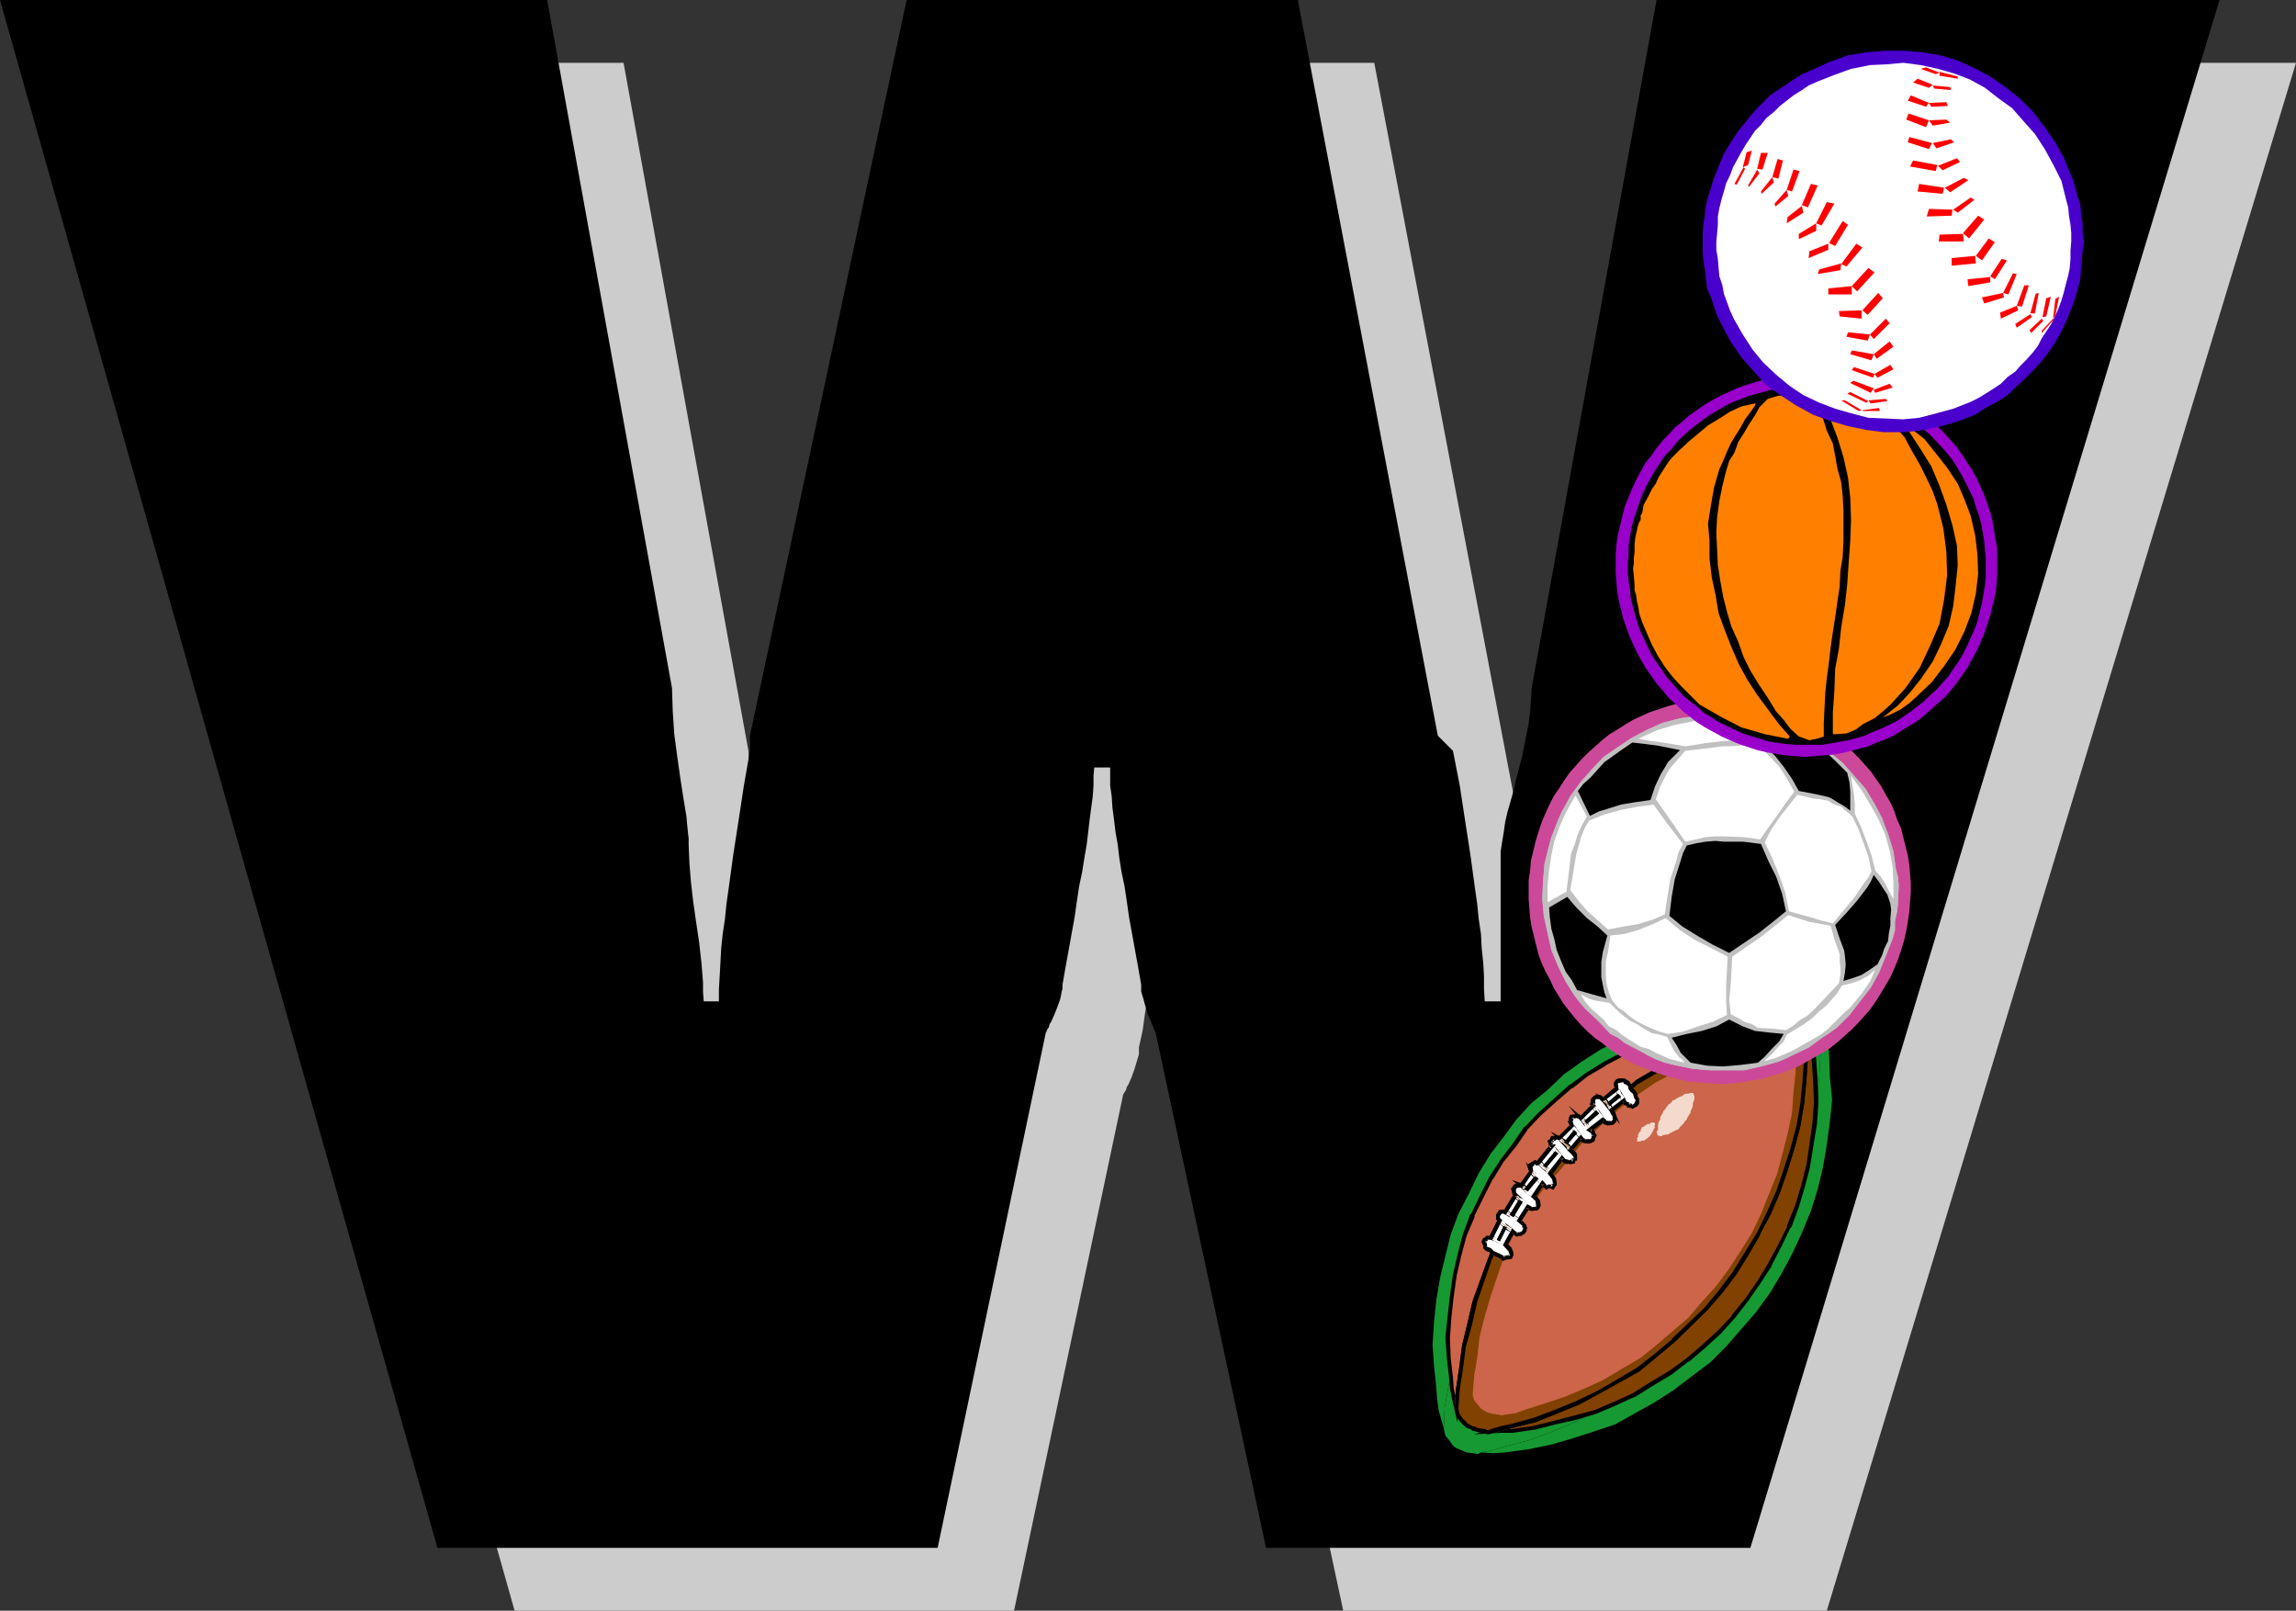 <?xml version="1.0" encoding="UTF-8" standalone="no"?>
<svg
   version="1.0"
   width="129.724mm"
   height="90.996mm"
   id="svg165"
   sodipodi:docname="Sporty W.wmf"
   xmlns:inkscape="http://www.inkscape.org/namespaces/inkscape"
   xmlns:sodipodi="http://sodipodi.sourceforge.net/DTD/sodipodi-0.dtd"
   xmlns="http://www.w3.org/2000/svg"
   xmlns:svg="http://www.w3.org/2000/svg">
  <rect width="100%" height="100%" fill="#333333" stroke="none"/>
  <sodipodi:namedview
     id="namedview165"
     pagecolor="#ffffff"
     bordercolor="#000000"
     borderopacity="0.25"
     inkscape:showpageshadow="2"
     inkscape:pageopacity="0.0"
     inkscape:pagecheckerboard="0"
     inkscape:deskcolor="#d1d1d1"
     inkscape:document-units="mm" />
  <defs
     id="defs1">
    <pattern
       id="WMFhbasepattern"
       patternUnits="userSpaceOnUse"
       width="6"
       height="6"
       x="0"
       y="0" />
  </defs>
  <path
     style="fill:#cccccc;fill-opacity:1;fill-rule:evenodd;stroke:none"
     d="m 249.995,177.132 v 1.939 2.101 l -0.162,2.263 -0.323,2.424 -0.323,2.424 -0.323,2.747 -0.485,2.747 -0.323,2.909 -0.485,2.909 -0.646,3.071 -0.485,3.394 -0.646,3.232 -0.646,3.556 -0.646,3.556 -0.485,3.556 -0.808,3.717 v 0.646 0.808 l -0.485,1.616 -0.485,1.616 -0.646,1.778 -0.646,1.455 -0.323,0.485 -0.162,0.646 -0.323,0.485 -0.162,0.323 -0.162,0.162 v 0.162 L 216.544,343.921 H 109.888 L 16.483,13.414 H 133.158 l 26.664,146.91 0.162,5.01 0.323,4.849 0.646,4.849 0.646,4.525 0.323,2.101 0.323,2.101 0.323,1.939 0.323,1.939 0.162,1.778 0.162,1.616 0.162,1.455 0.162,1.293 v 1.778 2.101 l 0.485,4.04 0.485,4.364 0.485,4.202 0.646,4.525 0.485,4.364 0.323,4.04 0.162,4.04 h 3.232 l 0.162,-2.586 v -2.747 l 0.162,-2.909 0.323,-3.071 0.323,-3.071 0.323,-3.232 0.485,-3.232 0.323,-3.394 1.131,-7.111 1.131,-7.273 2.262,-14.869 v -3.232 L 209.918,13.414 h 83.547 l 29.896,157.092 3.394,3.232 1.293,7.434 1.293,7.434 1.131,7.273 0.97,7.111 0.323,3.394 0.485,3.232 0.323,3.232 0.162,3.071 0.323,3.071 0.162,2.909 v 2.747 l 0.162,2.586 h 3.394 v -30.061 l 0.162,-1.939 0.162,-1.939 0.323,-2.101 0.485,-2.101 0.485,-2.263 0.485,-2.263 0.646,-2.263 0.646,-2.263 1.293,-4.849 0.97,-4.848 0.485,-2.586 0.323,-2.424 0.162,-2.424 v -2.586 L 370.064,13.414 H 490.294 L 390.102,343.921 H 286.84 l -23.594,-110.061 -0.162,-0.162 v -0.162 l -0.162,-0.323 -0.162,-0.485 -0.323,-0.646 -0.162,-0.485 -0.646,-1.455 -0.646,-1.778 -0.485,-1.616 -0.323,-1.616 -0.162,-1.455 -0.646,-3.717 -0.646,-3.556 -0.485,-3.556 -0.646,-3.556 -0.646,-3.232 -0.485,-3.394 -0.485,-3.071 -0.485,-2.909 -0.485,-2.909 -0.323,-2.747 -0.485,-2.747 -0.323,-2.424 -0.162,-2.424 -0.162,-2.263 -0.162,-2.101 v -1.939 z"
     id="path1" />
  <path
     style="fill:#000000;fill-opacity:1;fill-rule:evenodd;stroke:none"
     d="m 233.673,163.88 -0.162,1.778 v 2.101 l -0.162,2.263 -0.323,2.424 -0.323,2.424 -0.323,2.747 -0.323,2.747 -0.485,2.747 -0.485,3.071 -0.646,3.071 -0.485,3.232 -0.485,3.394 -0.646,3.556 -0.646,3.556 -0.646,3.556 -0.646,3.717 v 0.808 l -0.162,0.646 -0.323,1.616 -0.646,1.778 -0.646,1.616 -0.646,1.455 -0.323,0.485 -0.162,0.646 -0.323,0.485 -0.162,0.323 v 0.162 l -0.162,0.162 -23.109,110.061 H 93.405 L 0,0 h 116.837 l 26.664,146.91 0.162,5.01 0.323,4.849 0.646,4.848 0.646,4.525 0.323,2.101 0.323,2.101 0.323,1.939 0.323,1.939 0.162,1.778 0.162,1.616 0.162,1.455 v 1.293 l 0.162,3.879 0.323,4.04 0.485,4.202 0.646,4.525 0.646,4.364 0.485,4.364 0.323,4.04 v 2.101 l 0.162,1.939 h 3.232 v -2.586 l 0.162,-2.747 0.162,-2.909 0.162,-3.071 0.323,-3.071 0.485,-3.232 0.323,-3.232 0.485,-3.394 0.97,-7.111 1.131,-7.273 1.131,-7.434 1.293,-7.434 v -3.232 L 193.597,0 h 83.547 l 29.896,157.092 3.232,3.232 1.454,7.434 1.131,7.434 1.131,7.273 0.97,7.111 0.485,3.394 0.323,3.232 0.485,3.232 0.162,3.071 0.323,3.071 0.162,2.909 v 2.747 l 0.162,2.586 h 3.394 v -30.061 -1.939 l 0.323,-2.101 0.323,-1.939 0.323,-2.263 0.485,-2.101 0.646,-2.263 0.646,-2.263 0.485,-2.263 1.293,-4.849 0.97,-4.849 0.485,-2.424 0.323,-2.586 0.162,-2.424 0.162,-2.586 L 353.742,0 H 473.972 L 373.78,330.507 H 270.356 L 246.763,220.445 v -0.162 l -0.162,-0.162 -0.162,-0.323 -0.162,-0.485 -0.323,-0.646 -0.162,-0.485 -0.646,-1.455 -0.485,-1.616 -0.485,-1.778 -0.485,-1.616 v -1.455 l -0.646,-3.717 -0.646,-3.556 -0.646,-3.556 -0.646,-3.556 -0.485,-3.394 -0.485,-3.232 -0.646,-3.071 -0.485,-3.071 -0.323,-2.747 -0.485,-2.747 -0.323,-2.747 -0.323,-2.424 -0.162,-2.424 -0.323,-2.263 v -2.101 -1.778 z"
     id="path2" />
  <path
     style="fill:#169932;fill-opacity:1;fill-rule:evenodd;stroke:none"
     d="m 316.251,310.143 2.586,0.162 2.424,-0.162 4.848,-0.646 4.848,-0.97 4.525,-1.293 4.525,-1.455 4.848,-1.616 4.04,-2.263 4.363,-2.424 4.04,-2.586 4.04,-3.071 3.878,-2.909 3.394,-3.394 3.232,-3.717 3.232,-3.717 2.909,-4.04 2.424,-4.04 2.262,-4.202 2.101,-4.525 1.939,-4.687 1.454,-4.687 1.131,-4.687 0.808,-4.849 0.646,-4.848 0.485,-4.687 -0.485,-5.01 -0.162,-5.01 -0.162,-1.293 -0.323,-1.293 -0.323,-0.97 -0.323,-1.131 -0.485,-1.131 -0.646,-1.293 0.485,6.626 -0.323,5.333 -0.485,5.333 -0.97,5.172 -1.454,5.172 -1.454,4.849 -1.778,5.172 -2.101,4.849 -2.262,4.525 -2.909,4.687 -2.747,4.525 -3.394,4.04 -3.232,4.04 -3.717,3.717 -3.878,3.717 -4.04,3.394 -4.04,3.232 -4.525,2.586 -4.686,2.747 -4.525,2.263 -5.01,2.101 -4.848,1.778 -5.01,1.293 -2.586,0.808 z"
     id="path3" />
  <path
     style="fill:#169932;fill-opacity:1;fill-rule:evenodd;stroke:none"
     d="m 308.332,305.133 0.162,-4.525 0.808,-4.525 0.97,-5.172 0.97,-5.333 1.293,-5.01 1.778,-5.172 1.778,-5.172 0.485,-0.97 -0.646,-0.646 -0.646,-0.323 -0.323,-0.485 -0.162,-0.323 v -0.323 l -0.162,-0.485 0.162,-0.323 0.162,-0.485 h 0.323 l 0.485,-0.162 h 0.485 l 2.101,-3.717 -0.323,-0.485 v -0.323 -0.485 -0.485 l 0.485,-0.162 0.646,-0.323 h 0.323 l 2.262,-3.879 -0.323,-0.808 0.162,-0.485 v -0.162 l 0.323,-0.485 h 0.323 0.485 0.485 l 2.424,-3.394 -0.162,-0.97 v -0.323 l 0.162,-0.323 0.323,-0.323 h 0.485 0.485 0.162 l 3.232,-3.717 -0.323,-0.162 -0.162,-0.485 0.162,-0.323 v -0.485 l 0.323,-0.162 0.162,-0.323 h 0.485 l 0.485,-0.162 0.485,0.162 2.909,-2.747 -0.323,-1.131 0.162,-0.323 0.162,-0.162 v -0.485 l 0.323,-0.162 0.485,-0.162 h 0.323 l 0.646,0.162 0.162,0.323 3.232,-2.747 -0.323,-0.323 0.162,-0.485 -0.162,-0.323 0.323,-0.646 0.485,-0.162 0.485,-0.162 0.323,0.323 0.323,0.162 0.323,0.162 3.232,-2.586 v -0.808 -0.485 l 0.323,-0.485 h 0.162 l 0.646,-0.162 h 0.485 l 0.323,0.485 0.485,0.162 0.323,0.323 0.162,0.485 0.162,0.162 1.616,-1.131 4.202,-2.586 4.686,-2.586 4.686,-2.424 5.171,-2.101 5.01,-1.616 5.171,-1.616 4.848,-0.97 1.616,-0.323 -1.778,-0.323 -3.394,-1.293 h -5.494 l -5.171,0.323 -5.333,0.97 -4.525,1.293 -4.686,1.131 -4.363,2.101 -4.363,1.939 -4.202,2.101 -4.04,2.586 -3.878,2.747 -3.555,3.394 -3.555,2.909 -3.232,3.556 -2.586,3.556 -2.747,3.556 -2.586,4.202 -2.101,4.364 -2.262,4.364 -1.616,4.364 -1.131,4.525 -1.131,4.687 -0.808,4.687 -0.485,4.687 -0.323,5.01 0.323,4.525 0.485,4.687 0.162,2.263 0.323,2.424 z"
     id="path4" />
  <path
     style="fill:#169932;fill-opacity:1;fill-rule:evenodd;stroke:none"
     d="m 316.251,310.143 2.586,-0.485 2.586,-0.808 5.01,-1.293 4.848,-1.778 5.01,-2.101 4.525,-2.263 4.686,-2.747 4.525,-2.586 4.04,-3.232 4.04,-3.394 3.878,-3.717 3.717,-3.717 3.232,-4.04 3.394,-4.04 2.747,-4.525 2.909,-4.687 2.262,-4.525 2.101,-4.849 1.778,-5.172 1.454,-4.849 1.454,-5.172 0.97,-5.172 0.485,-5.333 0.323,-5.333 -0.162,-5.172 -0.162,-0.646 -0.485,-0.808 -0.323,-0.97 -0.646,-0.323 -0.97,-0.485 h -0.97 l -1.454,0.162 -4.848,0.97 -5.171,1.616 -5.01,1.616 -5.171,2.101 -4.686,2.424 -4.686,2.586 -4.202,2.586 -1.616,1.131 0.485,0.97 0.646,0.808 0.323,0.97 0.162,0.162 v 0.485 l -0.162,0.323 -0.162,0.162 -0.162,0.485 h -0.323 l -0.323,0.162 -0.162,-0.162 h -0.646 l -0.323,-0.323 -0.323,-0.162 -0.485,-0.646 -2.909,2.101 0.808,0.808 0.162,0.485 -0.162,0.485 0.162,0.323 -0.162,0.162 -0.485,0.323 v 0.162 l -0.323,0.323 h -0.646 -0.323 l -0.323,-0.323 -0.323,-0.162 -0.162,-0.485 -2.909,2.424 0.485,0.485 0.162,0.485 v 0.323 l 0.162,0.323 -0.162,0.323 -0.162,0.323 -0.323,0.162 -0.808,0.162 h -0.485 -0.485 l -0.162,-0.485 -0.485,-0.323 -2.262,2.586 0.485,0.808 0.323,0.162 0.162,0.485 v 0.485 0.485 l -0.323,0.162 -0.162,0.162 -0.323,0.323 h -0.485 -0.323 l -0.485,-0.162 -0.323,-0.323 -0.646,-0.323 -2.586,3.556 0.485,0.808 0.485,0.485 v 0.808 0.323 l -0.162,0.323 h -0.485 l -0.485,0.323 -0.323,-0.323 h -0.485 -0.323 l -0.646,-0.485 -1.778,2.747 0.485,0.808 0.162,0.323 0.323,1.131 -0.162,0.323 -0.162,0.323 -1.293,0.162 h -0.162 l -0.323,-0.485 -0.485,-0.323 -2.101,3.394 0.808,0.646 0.323,0.323 0.485,0.485 v 0.323 0.485 h -0.323 l -0.162,0.485 -0.323,0.162 -0.323,0.162 h -0.485 -0.323 l -0.485,-0.162 -0.646,-0.485 -1.616,3.232 0.808,0.646 0.323,0.323 0.162,0.485 0.162,0.646 v 0.162 l -0.162,0.485 h -0.323 l -0.808,0.162 -0.323,0.162 -0.485,-0.323 -0.808,-0.162 -1.454,-0.808 -0.485,0.97 -1.778,5.172 -1.778,5.172 -1.293,5.01 -0.97,5.333 -0.97,5.172 -0.808,4.525 -0.162,4.525 0.323,1.455 0.97,1.131 0.646,0.97 0.646,0.485 1.131,0.485 1.131,0.485 1.454,0.162 0.97,0.162 z"
     id="path5" />
  <path
     style="fill:#804101;fill-opacity:1;fill-rule:evenodd;stroke:none"
     d="m 318.513,305.618 2.101,-0.162 h 2.262 l 4.686,-0.646 4.525,-0.97 4.202,-1.131 4.363,-1.131 4.202,-1.939 3.878,-1.778 4.04,-2.263 3.878,-2.586 3.717,-2.586 3.232,-2.747 3.555,-3.232 2.909,-3.232 2.909,-3.717 2.586,-3.556 2.424,-3.879 2.101,-4.202 1.939,-3.879 1.616,-4.364 1.454,-4.202 1.131,-4.525 0.646,-4.525 0.646,-4.364 0.323,-4.687 -0.162,-4.364 -0.323,-4.687 -0.162,-1.293 -0.162,-1.293 -0.162,-0.808 -0.485,-0.97 -0.323,-0.646 -0.485,-0.323 0.162,5.01 -0.485,4.687 -0.485,5.01 -0.646,4.849 -1.454,4.848 -1.293,4.525 -1.616,4.687 -2.101,4.525 -2.101,4.202 -2.424,4.364 -2.747,4.04 -2.909,4.04 -3.232,3.879 -3.394,3.232 -3.555,3.394 -3.717,3.232 -3.878,2.909 -4.202,2.586 -4.363,2.424 -4.04,1.939 -4.525,2.101 -4.848,1.778 -4.686,1.131 -2.262,0.646 z"
     id="path6" />
  <path
     style="fill:#000000;fill-opacity:1;fill-rule:evenodd;stroke:none"
     d="m 314.796,306.264 5.818,-0.323 h 2.424 l 4.525,-0.646 h 0.162 l 4.363,-1.131 4.363,-0.97 4.363,-1.293 v 0 l 4.202,-1.778 3.878,-1.778 h 0.162 l 3.878,-2.424 4.04,-2.424 3.555,-2.747 h 0.162 l 3.232,-2.747 3.555,-3.232 2.909,-3.232 0.162,-0.162 2.747,-3.556 2.586,-3.717 2.424,-3.717 v -0.162 l 2.101,-4.04 1.939,-4.04 h 0.162 l 1.616,-4.364 v 0 l 1.293,-4.364 1.131,-4.364 v -0.162 l 1.454,-8.889 v 0 l 0.323,-4.687 -0.162,-4.364 -0.323,-4.687 v 0 l -0.162,-1.293 -0.323,-1.293 v -0.97 l -0.646,-0.97 -0.323,-0.808 -1.293,-0.97 0.162,5.98 v -0.162 l -0.323,4.849 -0.485,5.01 -0.808,4.687 v 0 l -1.293,4.849 -1.454,4.525 -1.616,4.687 v 0 l -1.939,4.364 -2.101,4.364 v 0 l -2.586,4.202 -2.586,4.202 -3.07,4.04 0.162,-0.162 -3.232,3.879 -6.949,6.626 h 0.162 l -3.878,3.232 v 0 l -3.717,2.909 -4.363,2.586 v 0 l -4.202,2.424 -4.04,1.939 -4.686,1.939 v 0 l -4.686,1.778 v 0 l -4.686,1.293 -2.262,0.485 -5.818,1.778 3.717,-0.162 2.424,-0.646 2.262,-0.646 4.686,-1.131 v 0 l 4.848,-1.939 v 0 l 4.686,-1.939 3.878,-2.101 4.363,-2.424 v 0 l 4.363,-2.424 3.717,-3.071 v 0 l 3.878,-3.232 v 0 l 6.949,-6.788 3.232,-3.717 v 0 l 3.07,-4.04 2.586,-4.202 2.424,-4.202 v -0.162 l 2.262,-4.202 1.939,-4.525 v 0 l 1.616,-4.687 1.454,-4.687 1.293,-4.848 v 0 l 0.808,-4.849 0.485,-4.849 0.323,-4.848 v 0 l -0.162,-5.01 -0.646,0.323 0.485,0.323 -0.162,-0.162 0.323,0.646 0.646,0.97 h -0.162 l 0.162,0.808 0.162,1.293 0.162,1.293 v -0.162 l 0.323,4.687 0.162,4.364 -0.323,4.687 v -0.162 l -1.293,9.051 v -0.162 l -1.131,4.525 -1.293,4.202 v 0 l -1.778,4.364 h 0.162 l -1.939,3.879 -2.262,4.202 v 0 l -2.262,3.717 -2.586,3.717 -2.909,3.556 h 0.162 l -3.07,3.232 -3.555,3.232 -3.232,2.747 v 0 l -3.555,2.586 -4.04,2.424 -3.878,2.424 v 0 l -3.878,1.778 -4.202,1.778 v 0 l -4.202,1.131 -4.363,1.131 -4.525,1.131 v 0 l -4.525,0.646 v 0 h -2.262 -2.101 v 0.97 z"
     id="path7" />
  <path
     style="fill:#cc6549;fill-opacity:1;fill-rule:evenodd;stroke:none"
     d="m 310.918,300.931 0.485,-4.364 0.646,-4.202 0.646,-4.849 1.131,-4.687 1.131,-5.01 1.616,-4.525 1.778,-4.687 0.485,-1.131 -0.808,-0.646 -0.646,-0.162 -0.323,-0.323 v -0.646 -0.323 l -0.323,-0.323 0.323,-0.323 0.323,-0.162 0.162,-0.323 h 0.485 0.485 l 1.778,-3.556 -0.323,-0.323 v -0.323 -0.485 l 0.162,-0.323 0.323,-0.485 0.646,-0.162 0.323,0.162 2.262,-3.556 -0.323,-0.162 -0.162,-0.808 v -0.323 l 0.162,-0.323 0.323,-0.162 0.162,-0.162 h 0.485 0.646 l 2.101,-3.232 -0.323,-0.808 0.162,-0.323 0.323,-0.323 0.162,-0.162 0.323,-0.162 0.485,0.162 0.323,-0.162 2.747,-3.556 v 0 -0.323 l -0.323,-0.646 0.323,-0.162 v -0.162 l 0.162,-0.323 h 0.646 l 0.485,-0.162 0.162,0.162 h 0.323 l 2.586,-2.586 -0.323,-0.97 0.162,-0.485 v 0 l 0.162,-0.485 h 0.323 l 0.485,-0.323 h 0.323 l 0.323,0.323 0.485,0.162 2.747,-2.586 -0.323,-0.323 0.162,-0.323 v -0.485 l 0.323,-0.485 0.323,-0.162 h 0.646 0.162 l 0.323,0.162 0.323,0.323 2.909,-2.263 v -0.97 -0.485 l 0.323,-0.323 h 0.162 l 0.646,-0.162 h 0.485 l 0.323,0.323 0.323,0.162 0.323,0.323 0.323,0.323 v 0.646 l 1.454,-1.455 4.04,-2.263 4.363,-2.424 4.363,-2.263 4.525,-1.939 4.848,-1.293 4.686,-1.616 4.686,-1.131 -0.162,-0.162 -0.485,-0.162 h -4.363 -4.202 l -4.202,0.808 -4.525,0.646 -4.202,1.131 -4.202,1.293 -4.363,1.455 -3.717,1.939 -4.04,2.263 -3.717,2.263 -3.394,2.424 -3.394,3.071 -3.394,2.909 -2.747,3.071 -2.586,3.394 -2.586,3.556 -2.262,3.556 -2.262,4.202 -1.778,3.879 -1.616,4.202 -1.131,4.364 -0.97,4.04 -0.808,4.525 -0.485,4.525 -0.323,4.364 0.162,4.364 0.485,4.364 0.162,2.101 0.485,2.263 z"
     id="path8" />
  <path
     style="fill:#000000;fill-opacity:1;fill-rule:evenodd;stroke:none"
     d="m 311.241,303.678 0.485,-7.111 0.646,-4.04 0.646,-5.01 v 0 l 1.293,-4.525 1.131,-5.01 3.232,-9.374 v 0.162 l 0.646,-1.455 -0.97,-0.808 -0.808,-0.323 0.162,0.162 -0.323,-0.323 0.162,0.323 v -0.646 l -0.162,-0.485 -0.162,-0.323 v 0.485 l 0.162,-0.323 h -0.162 0.323 l 0.323,-0.485 -0.323,0.162 h 1.131 l 2.101,-4.202 -0.485,-0.485 v 0.323 -0.808 0.162 l 0.162,-0.323 v 0 l 0.323,-0.323 -0.162,0.162 0.646,-0.162 h -0.485 l 0.808,0.323 2.586,-4.202 -0.485,-0.485 0.162,0.323 -0.162,-0.97 v 0.162 -0.323 0.162 l 0.162,-0.323 -0.162,0.162 0.162,-0.162 v 0 l 0.323,-0.162 h -0.323 1.293 l 2.262,-3.394 -0.162,-1.131 -0.162,0.323 0.162,-0.323 v 0.162 l 0.323,-0.323 h -0.162 l 0.323,-0.162 0.162,-0.162 h -0.323 l 0.646,0.323 0.646,-0.323 3.394,-4.202 h -0.97 l 0.323,0.323 v -0.323 l -0.162,-0.808 -0.162,0.485 0.485,-0.162 v -0.485 0.162 l 0.162,-0.323 -0.485,0.323 h 0.646 l 0.485,-0.323 h -0.323 l 0.323,0.162 h 0.646 l 2.909,-2.909 -0.323,-1.131 -0.162,0.323 0.323,-0.485 v -0.162 0 l 0.162,-0.485 -0.485,0.323 h 0.485 l 0.485,-0.162 h -0.162 0.323 -0.162 l 0.323,0.162 v -0.162 l 0.646,0.646 3.232,-3.232 -0.485,-0.646 v 0.485 l 0.323,-0.323 v -0.646 l -0.162,0.162 0.323,-0.485 -0.162,0.162 0.323,-0.162 h -0.162 0.808 -0.162 l 0.323,0.162 h -0.162 l 0.646,0.485 3.394,-2.586 -0.162,-1.131 v 0 -0.485 0.323 l 0.162,-0.323 -0.162,0.162 h 0.162 l 0.646,-0.162 v 0 h 0.485 l -0.323,-0.162 0.323,0.485 0.485,0.162 -0.162,-0.162 0.646,0.646 -0.162,-0.323 v 1.455 l 2.262,-1.939 v 0.162 l 8.242,-4.849 4.363,-2.101 4.525,-2.101 v 0.162 l 4.686,-1.293 4.848,-1.778 5.494,-1.293 -0.97,-0.646 -0.646,-0.162 -4.363,-0.162 -4.202,0.162 h -0.162 l -4.04,0.646 -4.525,0.646 h -0.162 l -4.202,1.131 -4.202,1.293 -4.202,1.616 h -0.162 l -3.717,1.939 -4.04,2.101 v 0 l -3.878,2.424 -3.232,2.424 h -0.162 l -3.394,3.071 -3.394,3.071 -2.747,2.909 h -0.162 l -2.424,3.556 -2.586,3.394 -2.424,3.717 v 0 l -2.101,4.202 -1.778,3.717 h -0.162 l -1.616,4.364 v 0 l -1.131,4.364 -0.97,4.202 v 0 l -0.646,4.525 -0.485,4.364 -0.485,4.525 v 0 l 0.323,4.364 v 0 l 0.485,4.364 0.162,2.101 0.485,2.424 v 0 l 1.131,4.849 0.162,-2.909 -0.485,-2.101 v 0 l -0.485,-2.263 -0.162,-2.263 -0.485,-4.202 v 0 l -0.162,-4.364 v 0.162 l 0.323,-4.525 0.485,-4.364 0.646,-4.525 v 0 l 0.97,-4.202 1.131,-4.202 v 0 l 1.778,-4.202 h -0.162 l 1.939,-3.879 2.101,-4.202 v 0.162 l 2.262,-3.717 2.747,-3.394 2.424,-3.556 -0.162,0.162 2.909,-3.071 3.232,-2.909 3.555,-3.071 v 0.162 l 3.232,-2.586 3.878,-2.263 h -0.162 l 4.04,-2.101 3.717,-1.939 v 0 l 4.363,-1.455 4.04,-1.293 4.363,-1.293 v 0 l 4.363,-0.646 4.202,-0.646 v 0 l 4.202,-0.162 4.363,0.162 h -0.162 l 0.485,0.162 h -0.162 l 0.162,0.162 0.162,-0.808 -4.525,0.97 -4.848,1.616 -4.848,1.293 v 0.162 l -4.525,1.939 -4.525,2.101 -8.242,4.849 -1.616,1.455 0.808,0.323 -0.162,-0.808 -0.646,-0.808 -0.485,-0.162 h 0.162 l -0.485,-0.323 h -0.646 -0.808 0.162 l -0.485,0.162 -0.485,0.646 v 0.485 0.162 l 0.162,0.808 0.162,-0.485 -2.909,2.424 h 0.485 l -0.323,-0.323 -0.485,-0.323 h -1.131 l -0.485,0.323 -0.485,0.646 v 0.646 l 0.162,-0.323 -0.323,0.646 0.485,0.646 v -0.646 l -2.747,2.747 h 0.485 l -0.323,-0.323 v -0.162 l -0.485,-0.162 h -0.485 l -0.646,0.162 h 0.162 -0.646 l -0.323,0.808 v 0.162 l 0.162,-0.162 -0.323,0.646 0.485,0.97 v -0.323 l -2.586,2.586 0.323,-0.162 h -0.323 l 0.323,0.162 -0.485,-0.323 -0.646,0.162 h 0.162 -0.808 l -0.323,0.646 v 0.323 l 0.162,-0.323 -0.646,0.323 0.323,0.97 v -0.162 0.646 l 0.485,0.162 -0.323,-0.646 -2.747,3.394 v 0 l -0.323,0.162 0.485,-0.162 -0.646,-0.162 -0.485,0.323 -0.323,0.162 -0.485,0.323 -0.162,0.646 0.323,0.97 0.162,-0.323 -2.262,3.071 0.485,-0.162 h -1.131 l -0.485,0.162 -0.323,0.323 -0.162,0.485 v 0.485 l 0.162,0.97 0.323,0.323 -0.162,-0.485 -2.101,3.556 0.485,-0.162 -0.485,-0.162 -0.97,0.162 -0.323,0.485 v 0 l -0.323,0.485 v 0.97 l 0.485,0.485 -0.162,-0.323 -1.778,3.556 0.485,-0.162 h -1.131 l -0.323,0.485 v -0.162 l -0.323,0.162 -0.323,0.646 0.162,0.646 0.162,0.162 v -0.162 0.808 l 0.485,0.485 0.646,0.323 v -0.162 l 0.646,0.646 -0.162,-0.485 -0.485,1.131 v 0 l -3.394,9.374 -1.131,4.849 -1.131,4.687 v 0 l -0.646,5.01 -0.646,4.202 -0.323,4.202 h 0.808 z"
     id="path9" />
  <path
     style="fill:#804101;fill-opacity:1;fill-rule:evenodd;stroke:none"
     d="m 318.513,305.618 2.262,-0.646 2.262,-0.646 4.686,-1.131 4.848,-1.778 4.525,-2.101 4.04,-1.939 4.363,-2.424 4.202,-2.586 3.878,-2.909 3.717,-3.232 3.555,-3.394 3.394,-3.232 3.232,-3.879 2.909,-4.04 2.747,-4.04 2.424,-4.364 2.101,-4.202 2.101,-4.525 1.616,-4.687 1.293,-4.525 1.454,-4.848 0.646,-4.849 0.485,-5.01 0.485,-4.687 -0.162,-5.01 -0.323,-0.485 -0.162,-0.97 -0.323,-0.808 -0.646,-0.162 -0.97,-0.485 h -1.131 -0.97 l -4.686,1.131 -4.686,1.616 -4.848,1.293 -4.525,1.939 -4.363,2.263 -4.363,2.424 -4.04,2.263 -1.454,1.455 0.646,0.646 0.485,0.646 0.162,0.808 0.162,0.162 v 0.485 0.323 l -0.162,0.323 -0.162,0.162 -0.323,0.162 -0.323,0.162 -0.323,-0.162 h -0.485 l -0.162,-0.323 -0.485,-0.162 -0.323,-0.646 -2.586,2.101 0.485,0.808 0.162,0.646 v 0.162 0.323 0.162 l -0.323,0.485 -0.323,0.162 h -0.323 -0.323 -0.323 l -0.485,-0.162 -0.162,-0.485 -0.323,-0.162 -2.747,2.263 0.485,0.323 0.323,0.485 0.162,0.323 -0.162,0.323 v 0.323 l -0.162,0.323 -0.323,0.162 -0.646,0.162 h -0.323 -0.485 l -0.485,-0.485 -0.323,-0.323 -2.262,2.747 0.485,0.162 0.323,0.485 0.162,0.485 v 0.485 0.323 l -0.323,0.162 v 0.323 h -0.485 l -0.323,0.162 -0.323,-0.162 h -0.323 l -0.485,-0.162 -0.485,-0.646 -2.586,3.232 0.485,0.808 0.485,0.323 0.162,0.808 v 0.485 l -0.323,0.323 -0.323,0.323 -0.485,-0.162 h -0.162 l -0.485,0.162 -0.485,-0.323 -0.485,-0.485 -1.778,2.747 0.485,0.485 0.323,0.485 0.162,0.97 -0.162,0.323 -0.162,0.162 -1.131,0.162 -0.485,-0.323 -0.323,-0.162 -1.939,3.071 0.808,0.646 0.323,0.323 0.162,0.323 v 0.323 0.485 l -0.162,0.323 -0.323,0.162 -0.485,0.162 h -0.485 l -0.323,0.162 -0.485,-0.323 -0.323,-0.323 -1.616,2.747 0.646,0.646 0.323,0.485 0.162,0.323 0.162,0.646 v 0.162 l -0.162,0.485 h -0.323 l -0.646,0.162 -0.485,0.162 -0.323,-0.323 -0.808,-0.323 -1.131,-0.646 -0.485,1.131 -1.778,4.687 -1.616,4.525 -1.131,5.01 -1.131,4.687 -0.646,4.849 -0.646,4.202 -0.485,4.364 0.485,1.293 0.808,1.131 0.808,0.808 0.646,0.323 0.808,0.485 1.131,0.323 1.454,0.323 0.808,0.162 z"
     id="path10" />
  <path
     style="fill:#000000;fill-opacity:1;fill-rule:evenodd;stroke:none"
     d="m 318.513,306.102 2.424,-0.646 2.262,-0.646 4.686,-1.131 v 0 l 4.848,-1.939 v 0 l 4.686,-1.939 3.878,-2.101 4.363,-2.424 v 0 l 4.363,-2.424 3.717,-3.071 v 0 l 3.878,-3.232 v 0 l 6.949,-6.788 3.232,-3.717 v 0 l 3.07,-4.04 2.586,-4.202 2.424,-4.202 v -0.162 l 2.262,-4.202 1.939,-4.525 v 0 l 1.616,-4.687 1.454,-4.687 1.293,-4.848 v 0 l 0.808,-4.849 0.485,-4.849 0.323,-4.848 v 0 l -0.162,-5.172 -0.162,-0.485 v 0 l -0.162,-1.131 -0.485,-0.646 -0.808,-0.485 -0.97,-0.323 h -2.262 l -4.686,0.97 -4.848,1.616 -4.848,1.293 v 0.162 l -4.525,1.939 -4.525,2.101 -8.242,4.849 -1.939,1.778 0.97,0.97 v -0.162 l 0.485,0.646 -0.162,-0.162 0.323,0.97 0.323,0.323 -0.162,-0.323 v 0.808 -0.323 l -0.162,0.323 v 0 l -0.162,0.162 h 0.162 l -0.646,0.323 h 0.323 l -0.323,-0.323 h -0.646 l 0.485,0.323 -0.323,-0.485 -0.646,-0.323 0.162,0.323 -0.485,-1.131 -3.394,2.586 0.646,1.293 v -0.162 l 0.162,0.485 v 0 0.646 l 0.162,-0.162 -0.646,0.485 0.323,-0.162 h -0.97 0.162 l -0.485,-0.162 0.323,0.323 -0.323,-0.485 -0.646,-0.485 -3.555,2.747 0.97,0.646 v -0.162 l 0.162,0.485 v 0 l 0.323,0.323 v -0.323 l -0.323,0.323 v 0.485 -0.162 l -0.162,0.323 0.323,-0.162 -0.323,0.162 v 0 h -0.485 v 0 h -0.808 l 0.323,0.323 -0.323,-0.485 h -0.162 l -0.646,-0.808 -2.909,3.394 0.97,0.646 -0.162,-0.162 0.323,0.485 v 0 l 0.162,0.323 v -0.162 0.808 l 0.162,-0.485 -0.485,0.323 v 0.646 l 0.323,-0.485 h -0.485 l -0.485,0.162 0.323,0.162 -0.485,-0.323 h -0.323 0.162 l -0.485,-0.162 0.162,0.162 -0.808,-0.97 -3.07,3.879 0.808,1.131 0.323,0.323 -0.162,-0.162 0.162,0.808 v -0.162 0.485 l 0.162,-0.323 -0.485,0.323 -0.162,0.485 0.485,-0.323 -0.485,-0.162 h -0.485 l -0.485,0.162 0.323,0.162 -1.131,-1.293 -2.424,3.556 0.808,0.808 v -0.162 l 0.323,0.646 -0.162,-0.323 0.162,0.97 v -0.162 l -0.162,0.485 0.162,-0.323 -0.162,0.323 0.323,-0.162 -1.293,0.162 h 0.323 l -0.485,-0.323 -0.646,-0.323 -2.262,3.556 0.97,0.808 v 0 l 0.323,0.323 h -0.162 l 0.162,0.323 v 0 l 0.162,0.323 v -0.323 l -0.162,0.485 v 0 l -0.162,0.162 h 0.162 l -0.323,0.162 h 0.162 l -0.485,0.162 h 0.162 -0.485 l -0.485,0.162 h 0.485 l -0.485,-0.323 v 0 l -0.808,-0.646 -1.939,3.556 1.131,1.293 v -0.162 l 0.162,0.323 -0.162,-0.162 0.323,0.808 v -0.162 0.162 -0.162 l -0.323,0.485 0.485,-0.323 h -0.323 l -0.808,0.162 -0.485,0.162 0.485,0.162 -0.323,-0.323 -0.97,-0.485 -1.616,-0.808 -0.646,1.616 v 0 l -3.394,9.374 -1.131,4.849 -1.131,4.687 v 0 l -0.646,5.01 -0.646,4.202 -0.323,4.364 0.323,1.455 0.97,1.293 0.808,0.808 0.646,0.485 h 0.162 l 0.808,0.323 v 0.162 l 1.293,0.323 1.293,0.323 0.97,0.162 0.646,-0.162 -0.162,-0.97 -0.646,0.323 h 0.162 l -0.808,-0.323 -1.293,-0.162 -1.131,-0.485 v 0.162 l -0.808,-0.485 v 0 l -0.646,-0.323 h 0.162 l -0.808,-0.808 v 0.162 l -0.808,-1.293 v 0.162 l -0.323,-1.293 v 0.162 l 0.323,-4.364 0.646,-4.04 0.646,-5.01 v 0 l 1.293,-4.525 1.131,-5.01 3.232,-9.374 v 0.162 l 0.485,-1.131 -0.646,0.162 1.293,0.646 0.808,0.323 h -0.162 l 0.485,0.485 0.808,-0.323 h -0.162 0.808 -0.162 l 0.646,-0.162 0.323,-0.808 v -0.323 l -0.162,-0.646 -0.162,-0.162 v -0.323 l -1.131,-1.131 v 0.646 l 1.616,-2.747 h -0.485 l 0.323,0.323 v 0 l 0.646,0.485 0.485,-0.162 h -0.162 0.646 l 0.485,-0.323 v 0 l 0.323,-0.162 0.323,-0.485 0.162,-0.808 -0.162,-0.323 v -0.162 l -0.162,-0.323 h -0.162 l -0.162,-0.323 v 0 l -0.808,-0.646 0.162,0.485 1.778,-2.909 h -0.646 l 0.323,0.323 0.646,0.323 1.454,-0.162 0.323,-0.323 0.323,-0.646 -0.162,-1.131 -0.485,-0.646 -0.485,-0.485 v 0.485 l 1.778,-2.747 h -0.646 l 1.131,1.131 0.646,-0.323 v 0 h 0.162 v 0 l 0.808,0.323 0.323,-0.646 v 0 l 0.323,-0.323 v -0.646 0 l -0.162,-0.97 -0.485,-0.485 0.162,0.162 -0.485,-0.808 v 0.485 l 2.424,-3.394 h -0.646 l 0.646,0.808 0.646,0.323 h 0.323 l -0.162,-0.162 0.485,0.162 h 0.485 -0.162 l 0.808,-0.162 0.162,-0.646 -0.323,0.323 0.646,-0.323 v -1.131 l -0.162,-0.485 -0.485,-0.485 -0.485,-0.485 v 0.646 l 2.262,-2.586 -0.485,-0.162 0.162,0.485 v 0 l 0.485,0.485 1.131,0.162 0.646,-0.162 0.646,-0.323 0.162,-0.646 v -0.323 0.323 l 0.323,-0.646 -0.323,-0.485 v -0.162 l -0.323,-0.485 -0.646,-0.323 v 0.646 l 2.909,-2.101 h -0.485 l 0.323,0.162 -0.162,-0.162 0.162,0.485 0.808,0.323 1.293,-0.162 0.646,-0.646 v -1.131 l -0.162,-0.485 v -0.162 l -0.485,-0.808 -0.162,0.485 2.586,-2.101 -0.485,-0.162 0.323,0.808 0.646,0.162 -0.162,-0.162 0.162,0.485 0.808,0.162 -0.162,-0.162 0.485,0.323 0.97,-0.485 0.323,-0.323 0.162,-0.323 v -1.131 l -0.323,-0.323 0.162,0.323 -0.323,-1.131 -0.485,-0.646 v 0 l -0.646,-0.646 v 0.646 l 1.454,-1.455 v 0.162 l 8.242,-4.849 4.363,-2.101 4.525,-2.101 v 0.162 l 4.686,-1.293 4.848,-1.778 4.686,-0.97 h -0.162 2.101 -0.162 l 0.808,0.323 0.808,0.323 -0.323,-0.162 0.485,0.646 v -0.162 l 0.162,0.97 0.162,0.485 v 0 l 0.162,5.01 v -0.162 l -0.323,4.849 -0.485,5.01 -0.808,4.687 v 0 l -1.293,4.849 -1.454,4.525 -1.616,4.687 v 0 l -1.939,4.364 -2.101,4.364 v 0 l -2.586,4.202 -2.586,4.202 -3.07,4.04 0.162,-0.162 -3.232,3.879 -6.949,6.626 h 0.162 l -3.878,3.232 v 0 l -3.717,2.909 -4.363,2.586 v 0 l -4.202,2.424 -4.04,1.939 -4.686,1.939 v 0 l -4.686,1.778 v 0 l -4.686,1.293 -2.262,0.485 -2.262,0.646 z"
     id="path11" />
  <path
     style="fill:#cc6549;fill-opacity:1;fill-rule:evenodd;stroke:none"
     d="m 321.422,302.062 2.262,-0.323 2.262,-0.808 4.04,-1.293 4.363,-1.455 4.202,-1.778 3.878,-1.778 4.04,-2.424 3.878,-2.263 3.394,-2.747 3.394,-2.909 3.394,-2.909 2.909,-3.394 3.07,-3.394 2.747,-3.717 2.424,-3.717 2.424,-3.879 1.939,-4.04 1.616,-4.04 1.778,-4.364 1.131,-4.202 1.131,-4.364 0.97,-4.525 0.323,-4.525 0.485,-4.525 -0.162,-4.525 -0.162,-0.646 -0.485,-0.808 -0.323,-0.485 -0.485,-0.323 -0.808,-0.323 h -0.97 -0.97 l -4.363,0.808 -4.363,1.455 -4.363,1.455 -4.363,1.939 -4.04,1.778 -4.04,2.101 -3.555,2.424 -4.04,3.071 -2.747,2.424 -2.909,2.747 -2.747,2.586 -3.878,4.849 -4.04,4.525 -2.909,4.202 -2.424,3.556 -2.101,4.202 -0.97,2.424 -1.454,4.202 -1.454,4.364 -1.293,4.364 -1.131,4.525 -0.485,4.364 -0.646,3.879 -0.323,4.04 0.323,1.131 0.808,0.97 0.646,0.808 0.485,0.323 0.808,0.485 1.293,0.323 1.131,0.162 0.808,0.162 z"
     id="path12" />
  <path
     style="fill:#f3dacd;fill-opacity:1;fill-rule:evenodd;stroke:none"
     d="m 354.55,242.587 h 0.323 l 0.162,-0.162 0.646,-0.162 h 0.485 l 0.485,-0.323 0.323,-0.162 0.323,-0.162 0.646,-0.323 0.485,-0.162 0.323,-0.485 0.323,-0.323 0.485,-0.485 0.162,-0.323 0.485,-0.485 0.162,-0.485 0.323,-0.485 0.323,-0.485 v -0.323 l 0.323,-0.646 0.162,-0.485 v -0.485 l 0.162,-0.485 0.162,-0.485 v -0.646 l -0.162,-0.323 v -0.162 l -0.162,-0.162 h -0.162 -0.162 -0.162 l -0.485,0.162 h -0.485 l -0.485,0.162 -0.323,0.323 -0.485,0.162 -0.646,0.323 -0.485,0.323 -0.485,0.162 -0.162,0.323 -0.323,0.323 -0.323,0.162 -0.485,0.646 -0.323,0.485 -0.323,0.323 -0.162,0.485 -0.323,0.485 -0.162,0.323 v 0.485 l -0.323,0.485 -0.162,0.646 v 0.485 0.646 l -0.323,0.323 0.162,0.485 v 0.162 l 0.162,0.162 0.162,0.162 0.162,-0.162 v 0.162 z"
     id="path13" />
  <path
     style="fill:#ffffff;fill-opacity:1;fill-rule:evenodd;stroke:none"
     d="m 348.086,232.405 v -0.646 l -0.323,-0.323 -0.323,-0.323 -0.323,-0.162 -0.323,-0.323 h -0.485 l -0.646,0.162 h -0.162 l -0.323,0.323 v 0.485 0.97 l -2.909,2.263 -0.323,-0.323 -0.323,-0.162 h -0.162 -0.646 l -0.323,0.162 -0.323,0.485 v 0.485 l -0.162,0.323 0.323,0.323 -2.747,2.586 -0.485,-0.162 -0.323,-0.323 h -0.323 l -0.485,0.323 h -0.323 l -0.162,0.485 v 0 l -0.162,0.485 0.323,0.97 -2.586,2.586 h -0.323 l -0.162,-0.162 -0.485,0.162 h -0.646 l -0.162,0.323 v 0.162 l -0.323,0.162 0.323,0.646 v 0.323 0 l -2.747,3.556 -0.323,0.162 -0.485,-0.162 -0.323,0.162 -0.162,0.162 -0.323,0.323 -0.162,0.323 0.323,0.808 -2.101,3.232 h -0.646 -0.485 l -0.162,0.162 -0.323,0.162 -0.162,0.323 v 0.323 l 0.162,0.808 0.323,0.162 -2.262,3.556 -0.323,-0.162 -0.646,0.162 -0.323,0.485 -0.162,0.323 v 0.485 0.323 l 0.323,0.323 -1.778,3.556 h -0.485 -0.485 l -0.162,0.323 -0.323,0.162 -0.323,0.323 0.323,0.323 v 0.323 0.646 l 0.323,0.323 0.646,0.162 0.808,0.646 1.131,0.646 0.808,0.323 0.323,0.323 0.485,-0.162 0.646,-0.162 h 0.323 l 0.162,-0.485 v -0.162 l -0.162,-0.646 -0.162,-0.323 -0.323,-0.485 -0.646,-0.646 1.616,-2.747 0.323,0.323 0.485,0.323 0.323,-0.162 h 0.485 l 0.485,-0.162 0.323,-0.162 0.162,-0.323 v -0.485 -0.323 l -0.162,-0.323 -0.323,-0.323 -0.808,-0.646 1.939,-3.071 0.323,0.162 0.485,0.323 1.131,-0.162 0.162,-0.162 0.162,-0.323 -0.162,-0.97 -0.323,-0.485 -0.485,-0.485 1.778,-2.747 0.485,0.485 0.485,0.323 0.485,-0.162 h 0.162 l 0.485,0.162 0.323,-0.323 0.323,-0.323 v -0.485 l -0.162,-0.808 -0.485,-0.323 -0.485,-0.808 2.586,-3.232 0.485,0.646 0.485,0.162 h 0.323 l 0.323,0.162 0.323,-0.162 h 0.485 v -0.323 l 0.323,-0.162 v -0.323 -0.485 l -0.162,-0.485 -0.323,-0.485 -0.485,-0.162 2.262,-2.747 0.323,0.323 0.485,0.485 h 0.485 0.323 l 0.646,-0.162 0.323,-0.162 0.162,-0.323 v -0.323 l 0.162,-0.323 -0.162,-0.323 -0.323,-0.485 -0.485,-0.323 2.747,-2.263 0.323,0.162 0.162,0.485 0.485,0.162 h 0.323 0.323 0.323 l 0.323,-0.162 0.323,-0.485 v -0.162 -0.323 -0.162 l -0.162,-0.646 -0.485,-0.808 2.586,-2.101 0.323,0.646 0.485,0.162 0.162,0.323 h 0.485 l 0.323,0.162 0.323,-0.162 0.323,-0.162 0.162,-0.162 0.162,-0.323 v -0.323 -0.485 l -0.162,-0.162 -0.162,-0.808 -0.485,-0.646 z"
     id="path14" />
  <path
     style="fill:#000000;fill-opacity:1;fill-rule:evenodd;stroke:none"
     d="m 348.409,232.082 0.162,0.323 -0.162,-0.808 -0.646,-0.808 -0.485,-0.162 h 0.162 l -0.485,-0.323 h -0.646 -0.808 0.162 l -0.485,0.162 -0.485,0.646 v 0.646 l 0.162,0.808 0.162,-0.485 -2.909,2.424 h 0.485 l -0.323,-0.323 -0.485,-0.323 h -1.131 l -0.485,0.323 -0.485,0.646 v 0.646 l 0.162,-0.323 -0.323,0.646 0.485,0.646 v -0.646 l -2.747,2.747 h 0.485 l -0.323,-0.323 v -0.162 l -0.485,-0.162 h -0.485 l -0.646,0.162 h 0.162 -0.646 l -0.323,0.808 v 0.162 l 0.162,-0.162 -0.323,0.646 0.485,0.97 v -0.323 l -2.586,2.586 0.323,-0.162 h -0.323 l 0.323,0.162 -0.485,-0.323 -0.646,0.162 h 0.162 -0.808 l -0.323,0.646 v 0.323 l 0.162,-0.323 -0.646,0.323 0.323,0.97 v -0.162 0.646 l 0.485,0.162 -0.323,-0.646 -2.747,3.394 v 0 l -0.323,0.162 0.485,-0.162 -0.646,-0.162 -0.485,0.323 -0.323,0.162 -0.485,0.323 -0.162,0.646 0.323,0.97 0.162,-0.323 -2.262,3.071 0.485,-0.162 h -1.131 l -0.485,0.162 -0.323,0.323 -0.162,0.485 v 0.485 l 0.162,0.97 0.323,0.323 -0.162,-0.485 -2.101,3.556 0.485,-0.162 -0.485,-0.162 -0.97,0.162 -0.323,0.485 v 0 l -0.323,0.485 v 0.97 l 0.485,0.485 -0.162,-0.323 -1.778,3.556 0.485,-0.162 h -1.131 l -0.323,0.485 v -0.162 l -0.323,0.162 -0.323,0.646 0.162,0.646 0.162,0.162 v -0.162 0.808 l 0.485,0.485 0.646,0.323 v -0.162 l 0.646,0.646 1.293,0.646 0.808,0.323 h -0.162 l 0.485,0.485 0.808,-0.323 h -0.162 0.808 -0.162 l 0.646,-0.162 0.323,-0.808 v -0.323 l -0.162,-0.646 -0.162,-0.162 v -0.323 l -1.131,-1.131 v 0.646 l 1.616,-2.747 h -0.485 l 0.323,0.323 v 0 l 0.646,0.485 0.485,-0.162 h -0.162 0.646 l 0.485,-0.323 v 0 l 0.323,-0.162 0.323,-0.485 0.162,-0.808 -0.162,-0.323 v -0.162 l -0.162,-0.323 h -0.162 l -0.162,-0.323 v 0 l -0.808,-0.646 0.162,0.485 1.778,-2.909 h -0.646 l 0.323,0.323 0.646,0.323 1.454,-0.162 0.323,-0.323 0.323,-0.646 -0.162,-1.131 -0.485,-0.646 -0.485,-0.485 v 0.485 l 1.778,-2.747 h -0.646 l 1.131,1.131 0.646,-0.323 v 0 h 0.162 v 0 l 0.808,0.323 0.323,-0.646 v 0 l 0.323,-0.323 v -0.646 0 l -0.162,-0.97 -0.485,-0.485 0.162,0.162 -0.485,-0.808 v 0.485 l 2.424,-3.394 h -0.646 l 0.646,0.808 0.646,0.323 h 0.323 l -0.162,-0.162 0.485,0.162 h 0.485 -0.162 l 0.808,-0.162 0.162,-0.646 -0.323,0.323 0.646,-0.323 v -1.131 l -0.162,-0.485 -0.485,-0.485 -0.485,-0.485 v 0.646 l 2.262,-2.586 -0.485,-0.162 0.162,0.485 v 0 l 0.485,0.485 1.131,0.162 0.646,-0.162 0.646,-0.323 0.162,-0.646 v -0.323 0.323 l 0.323,-0.646 -0.323,-0.485 v -0.162 l -0.323,-0.485 -0.646,-0.323 v 0.646 l 2.909,-2.101 h -0.485 l 0.323,0.162 -0.162,-0.162 0.162,0.485 0.808,0.323 1.293,-0.162 0.646,-0.646 v -1.131 l -0.162,-0.485 v -0.162 l -0.485,-0.808 -0.162,0.485 2.586,-2.101 -0.485,-0.162 0.323,0.808 0.646,0.162 -0.162,-0.162 0.162,0.485 0.808,0.162 -0.162,-0.162 0.485,0.323 0.97,-0.485 0.323,-0.323 0.162,-0.323 v -1.131 l -0.323,-0.323 0.162,0.323 -0.323,-1.131 -0.485,-0.646 v 0 l -0.646,-0.646 -0.646,0.485 0.646,0.808 v -0.162 l 0.485,0.646 -0.162,-0.162 0.323,0.97 0.323,0.323 -0.162,-0.323 v 0.808 -0.323 l -0.162,0.323 v 0 l -0.162,0.162 h 0.162 l -0.646,0.323 h 0.323 l -0.323,-0.323 h -0.646 l 0.485,0.323 -0.323,-0.485 -0.646,-0.323 0.162,0.323 -0.485,-1.131 -3.394,2.586 0.646,1.293 v -0.162 l 0.162,0.485 v 0 0.646 l 0.162,-0.162 -0.646,0.485 0.323,-0.162 h -0.97 0.162 l -0.485,-0.162 0.323,0.323 -0.323,-0.485 -0.646,-0.485 -3.555,2.747 0.97,0.646 v -0.162 l 0.162,0.485 v 0 l 0.323,0.323 v -0.323 l -0.323,0.323 v 0.485 -0.162 l -0.162,0.323 0.323,-0.162 -0.323,0.162 v 0 h -0.485 v 0 h -0.808 l 0.323,0.323 -0.323,-0.485 h -0.162 l -0.646,-0.808 -2.909,3.394 0.97,0.646 -0.162,-0.162 0.323,0.485 v 0 l 0.162,0.323 v -0.162 0.808 l 0.162,-0.485 -0.485,0.323 v 0.646 l 0.323,-0.485 h -0.485 l -0.485,0.162 0.323,0.162 -0.485,-0.323 h -0.323 0.162 l -0.485,-0.162 0.162,0.162 -0.808,-0.97 -3.07,3.879 0.808,1.131 0.323,0.323 -0.162,-0.162 0.162,0.808 v -0.162 0.485 l 0.162,-0.323 -0.485,0.323 -0.162,0.485 0.485,-0.323 -0.485,-0.162 h -0.485 l -0.485,0.162 0.323,0.162 -1.131,-1.293 -2.424,3.556 0.808,0.808 v -0.162 l 0.323,0.646 -0.162,-0.323 0.162,0.97 v -0.162 l -0.162,0.485 0.162,-0.323 -0.162,0.323 0.323,-0.162 -1.293,0.162 h 0.323 l -0.485,-0.323 -0.646,-0.323 -2.262,3.556 0.97,0.808 v 0 l 0.323,0.323 h -0.162 l 0.162,0.323 v 0 l 0.162,0.323 v -0.323 l -0.162,0.485 v 0 l -0.162,0.162 h 0.162 l -0.323,0.162 h 0.162 l -0.485,0.162 h 0.162 -0.485 l -0.485,0.162 h 0.485 l -0.485,-0.323 v 0 l -0.808,-0.646 -1.939,3.556 1.131,1.293 v -0.162 l 0.162,0.323 -0.162,-0.162 0.323,0.808 v -0.162 0.162 -0.162 l -0.323,0.485 0.485,-0.323 h -0.323 l -0.808,0.162 -0.485,0.162 0.485,0.162 -0.323,-0.323 -0.97,-0.485 -1.131,-0.485 v 0 l -0.646,-0.646 -0.808,-0.323 0.162,0.162 -0.323,-0.323 0.162,0.323 v -0.646 l -0.162,-0.485 -0.162,-0.323 v 0.485 l 0.162,-0.323 h -0.162 0.323 l 0.323,-0.485 -0.323,0.162 h 1.131 l 2.101,-4.202 -0.485,-0.485 v 0.323 -0.808 0.162 l 0.162,-0.323 v 0 l 0.323,-0.323 -0.162,0.162 0.646,-0.162 h -0.485 l 0.808,0.323 2.586,-4.202 -0.485,-0.485 0.162,0.323 -0.162,-0.97 v 0.162 -0.323 0.162 l 0.162,-0.323 -0.162,0.162 0.162,-0.162 v 0 l 0.323,-0.162 h -0.323 1.293 l 2.262,-3.394 -0.162,-1.131 -0.162,0.323 0.162,-0.323 v 0.162 l 0.323,-0.323 h -0.162 l 0.323,-0.162 0.162,-0.162 h -0.323 l 0.646,0.323 0.646,-0.323 3.394,-4.202 h -0.97 l 0.323,0.323 v -0.323 l -0.162,-0.808 -0.162,0.485 0.485,-0.162 v -0.485 0.162 l 0.162,-0.323 -0.485,0.323 h 0.646 l 0.485,-0.323 h -0.323 l 0.323,0.162 h 0.646 l 2.909,-2.909 -0.323,-1.131 -0.162,0.323 0.323,-0.485 v -0.162 0 l 0.162,-0.485 -0.485,0.323 h 0.485 l 0.485,-0.162 h -0.162 0.323 -0.162 l 0.323,0.162 v -0.162 l 0.646,0.646 3.232,-3.232 -0.485,-0.646 v 0.485 l 0.323,-0.323 v -0.646 l -0.162,0.162 0.323,-0.485 -0.162,0.162 0.323,-0.162 h -0.162 0.808 -0.162 l 0.323,0.162 h -0.162 l 0.646,0.485 3.394,-2.586 -0.162,-1.131 v 0 -0.485 0.323 l 0.162,-0.323 -0.162,0.162 h 0.162 l 0.646,-0.162 v 0 h 0.485 l -0.323,-0.162 0.323,0.485 0.485,0.162 -0.162,-0.162 0.646,0.646 -0.162,-0.323 0.162,0.808 z"
     id="path15" />
  <path
     style="fill:#c0885d;fill-opacity:1;fill-rule:evenodd;stroke:none"
     d="m 346.793,234.991 -0.808,-1.131 -0.323,-0.646 -0.485,-0.646 z"
     id="path16" />
  <path
     style="fill:#000000;fill-opacity:1;fill-rule:evenodd;stroke:none"
     d="m 346.47,235.153 0.646,-0.485 -0.808,-1.131 v 0.162 l -0.323,-0.808 v 0 l -0.323,-0.646 -0.808,0.485 1.616,2.424 0.646,-0.485 -1.454,-2.424 -0.808,0.485 0.323,0.646 v 0 l 0.323,0.646 0.97,1.131 0.646,-0.485 z"
     id="path17" />
  <path
     style="fill:#c0885d;fill-opacity:1;fill-rule:evenodd;stroke:none"
     d="m 337.582,242.91 -1.131,-1.293 -0.323,-0.485 -0.485,-0.646 z"
     id="path18" />
  <path
     style="fill:#000000;fill-opacity:1;fill-rule:evenodd;stroke:none"
     d="m 337.42,243.072 0.485,-0.485 -1.131,-1.293 v 0 l -0.162,-0.485 -0.485,-0.646 -0.808,0.485 2.101,2.424 0.485,-0.485 -1.939,-2.424 -0.646,0.485 0.485,0.646 0.323,0.485 1.293,1.455 0.485,-0.646 z"
     id="path19" />
  <path
     style="fill:#c0885d;fill-opacity:1;fill-rule:evenodd;stroke:none"
     d="m 329.34,252.769 -1.293,-1.455 -0.485,-0.485 -0.323,-0.323 -0.162,-0.485 z"
     id="path20" />
  <path
     style="fill:#000000;fill-opacity:1;fill-rule:evenodd;stroke:none"
     d="m 329.017,252.93 0.646,-0.485 -1.293,-1.455 -0.485,-0.485 -0.323,-0.323 0.162,0.162 -0.323,-0.485 -0.646,0.485 2.262,2.586 0.646,-0.485 -3.878,-4.364 1.131,2.747 0.323,0.323 0.485,0.485 1.293,1.293 0.646,-0.485 z"
     id="path21" />
  <path
     style="fill:#c0885d;fill-opacity:1;fill-rule:evenodd;stroke:none"
     d="m 323.038,262.951 -1.616,-0.97 -0.323,-0.485 -0.485,-0.485 -0.323,-0.323 z"
     id="path22" />
  <path
     style="fill:#000000;fill-opacity:1;fill-rule:evenodd;stroke:none"
     d="m 322.876,263.274 0.485,-0.646 -1.778,-1.131 0.162,0.162 -0.323,-0.485 -0.485,-0.485 h -0.162 l -0.323,-0.323 -0.485,0.646 2.909,2.263 0.485,-0.646 -2.909,-2.263 -0.485,0.646 0.323,0.323 v 0 l 0.485,0.485 v -0.162 l 0.323,0.646 1.778,0.97 0.485,-0.646 z"
     id="path23" />
  <path
     style="fill:#c0885d;fill-opacity:1;fill-rule:evenodd;stroke:none"
     d="m 324.331,260.688 -0.646,-0.485 -0.97,-0.646 -0.162,-0.323 -0.646,-0.162 -0.323,-0.323 h -0.162 z"
     id="path24" />
  <path
     style="fill:#000000;fill-opacity:1;fill-rule:evenodd;stroke:none"
     d="m 324.169,261.011 0.485,-0.646 -0.808,-0.646 -0.808,-0.485 0.162,0.162 -0.323,-0.323 -0.808,-0.485 v 0 l -0.323,-0.162 h -1.778 l 4.202,2.586 0.485,-0.646 -3.07,-1.939 -0.162,0.808 h 0.162 -0.162 l 0.162,0.162 h 0.162 l 0.646,0.323 -0.162,-0.162 0.162,0.323 0.97,0.646 0.808,0.485 0.485,-0.646 z"
     id="path25" />
  <path
     style="fill:#c0885d;fill-opacity:1;fill-rule:evenodd;stroke:none"
     d="m 330.956,250.506 -0.485,-0.323 -0.162,-0.646 -0.485,-0.162 -0.808,-0.808 -0.323,-0.162 -0.162,-0.162 z"
     id="path26" />
  <path
     style="fill:#000000;fill-opacity:1;fill-rule:evenodd;stroke:none"
     d="m 330.795,250.829 0.485,-0.646 -0.485,-0.323 0.162,0.162 -0.485,-0.808 -0.485,-0.162 h 0.162 l -0.808,-0.97 -0.485,-0.162 0.162,0.162 -0.162,-0.162 -0.646,0.646 2.586,2.263 0.485,-0.646 -2.424,-2.263 -0.646,0.646 0.323,0.162 0.485,0.162 h -0.323 l 0.97,0.808 0.323,0.162 -0.162,-0.162 0.485,0.646 0.485,0.646 0.485,-0.808 z"
     id="path27" />
  <path
     style="fill:#c0885d;fill-opacity:1;fill-rule:evenodd;stroke:none"
     d="m 339.521,241.294 -0.485,-0.808 -0.485,-0.808 -0.485,-0.485 -0.485,-0.485 z"
     id="path28" />
  <path
     style="fill:#000000;fill-opacity:1;fill-rule:evenodd;stroke:none"
     d="m 339.198,241.456 0.646,-0.323 -0.485,-0.808 -0.485,-0.97 -0.485,-0.485 v 0.162 l -3.394,-2.909 4.202,5.333 0.646,-0.485 -1.939,-2.424 -0.646,0.485 0.646,0.485 v 0.162 l 0.485,0.323 -0.162,-0.162 0.323,0.808 0.646,0.808 0.646,-0.485 z"
     id="path29" />
  <path
     style="fill:#c0885d;fill-opacity:1;fill-rule:evenodd;stroke:none"
     d="m 342.268,234.829 0.646,0.323 0.485,0.646 0.323,0.485 0.485,0.808 z"
     id="path30" />
  <path
     style="fill:#000000;fill-opacity:1;fill-rule:evenodd;stroke:none"
     d="m 342.592,234.506 -0.485,0.646 0.646,0.323 v 0 l 0.485,0.485 h -0.162 l 0.323,0.485 0.323,0.808 0.808,-0.323 -1.939,-2.424 -1.939,-1.131 5.333,6.788 -1.778,-4.04 -0.323,-0.485 -0.162,-0.162 -0.485,-0.646 -2.586,-1.455 z"
     id="path31" />
  <path
     style="fill:#c0885d;fill-opacity:1;fill-rule:evenodd;stroke:none"
     d="m 342.268,239.031 -1.131,-1.616 -0.323,-0.646 -0.485,-0.646 -0.323,-0.323 z"
     id="path32" />
  <path
     style="fill:#000000;fill-opacity:1;fill-rule:evenodd;stroke:none"
     d="m 341.945,239.355 0.808,-0.485 -1.293,-1.616 -0.323,-0.646 -0.485,-0.646 v 0 l -0.323,-0.485 -0.646,0.485 2.262,3.394 0.808,-0.485 -2.424,-3.394 -0.646,0.485 0.323,0.485 h -0.162 l 0.485,0.646 0.485,0.646 1.131,1.616 0.808,-0.485 z"
     id="path33" />
  <path
     style="fill:#c0885d;fill-opacity:1;fill-rule:evenodd;stroke:none"
     d="m 333.057,243.072 0.323,0.162 0.485,0.323 0.485,0.485 0.646,0.646 0.323,0.97 z"
     id="path34" />
  <path
     style="fill:#000000;fill-opacity:1;fill-rule:evenodd;stroke:none"
     d="m 333.219,242.749 -0.485,0.646 0.485,0.162 h -0.162 l 0.485,0.485 v -0.162 l 0.485,0.485 0.646,0.646 -0.162,-0.162 0.323,0.808 0.808,-0.323 -2.424,-2.586 -2.101,-1.131 5.333,5.818 -1.131,-2.909 -0.646,-0.646 -0.485,-0.646 h -0.162 l -0.485,-0.323 -2.424,-1.293 z"
     id="path35" />
  <path
     style="fill:#c0885d;fill-opacity:1;fill-rule:evenodd;stroke:none"
     d="m 324.977,253.254 0.485,0.162 0.485,0.485 v 0.323 l 0.97,0.646 0.646,0.646 z"
     id="path36" />
  <path
     style="fill:#000000;fill-opacity:1;fill-rule:evenodd;stroke:none"
     d="m 325.139,252.93 -0.323,0.646 0.485,0.162 h -0.162 l 0.485,0.485 -0.162,-0.323 v 0.485 l 1.131,0.808 v 0 l 0.646,0.646 0.646,-0.646 -2.747,-2.263 -2.262,-0.97 4.363,3.879 0.646,-0.646 -0.808,-0.646 -0.97,-0.808 0.162,0.485 v -0.485 l -0.646,-0.808 -2.747,-0.97 z"
     id="path37" />
  <path
     style="fill:#c0885d;fill-opacity:1;fill-rule:evenodd;stroke:none"
     d="m 326.27,257.617 -1.293,-1.293 -0.808,-0.323 -0.485,-0.485 v -0.323 z"
     id="path38" />
  <path
     style="fill:#000000;fill-opacity:1;fill-rule:evenodd;stroke:none"
     d="m 325.947,257.941 0.646,-0.646 -1.454,-1.293 -0.808,-0.323 h 0.162 l -0.485,-0.485 0.162,0.162 -0.162,-0.323 -0.646,0.485 2.586,2.424 0.646,-0.646 -4.04,-3.717 0.808,2.101 0.646,0.646 0.646,0.485 v -0.162 l 1.293,1.293 0.646,-0.646 z"
     id="path39" />
  <path
     style="fill:#c0885d;fill-opacity:1;fill-rule:evenodd;stroke:none"
     d="m 318.513,264.244 0.485,0.162 0.485,0.323 1.293,0.646 0.646,0.323 z"
     id="path40" />
  <path
     style="fill:#000000;fill-opacity:1;fill-rule:evenodd;stroke:none"
     d="m 318.675,263.92 -0.323,0.808 0.485,0.162 h -0.162 l 0.485,0.162 h 0.162 l 1.939,1.131 0.323,-0.808 -2.909,-1.455 -0.323,0.646 2.909,1.616 0.323,-0.808 -1.939,-0.97 v 0 l -0.485,-0.323 -0.646,-0.162 -0.162,0.646 z"
     id="path41" />
  <path
     style="fill:#c0885d;fill-opacity:1;fill-rule:evenodd;stroke:none"
     d="m 333.542,247.274 -1.131,-1.131 -0.323,-0.485 -0.808,-0.97 z"
     id="path42" />
  <path
     style="fill:#000000;fill-opacity:1;fill-rule:evenodd;stroke:none"
     d="m 333.219,247.597 0.646,-0.646 -1.616,-1.616 0.162,0.162 -0.646,-0.97 -0.808,0.485 2.262,2.586 0.646,-0.646 -2.262,-2.586 -0.646,0.646 0.808,0.97 1.454,1.616 0.646,-0.646 z"
     id="path43" />
  <path
     style="fill:#000000;fill-opacity:1;fill-rule:evenodd;stroke:none"
     d="m 327.724,251.153 -2.262,2.747 0.808,0.485 2.262,-2.747 z"
     id="path44" />
  <path
     style="fill:#000000;fill-opacity:1;fill-rule:evenodd;stroke:none"
     d="m 327.724,251.153 -2.262,2.747 0.808,0.485 2.262,-2.747 z"
     id="path45" />
  <path
     style="fill:#000000;fill-opacity:1;fill-rule:evenodd;stroke:none"
     d="m 332.088,245.819 -2.586,3.071 0.646,0.485 2.586,-3.071 z"
     id="path46" />
  <path
     style="fill:#000000;fill-opacity:1;fill-rule:evenodd;stroke:none"
     d="m 332.088,245.819 -2.586,3.071 0.646,0.485 2.586,-3.071 z"
     id="path47" />
  <path
     style="fill:#000000;fill-opacity:1;fill-rule:evenodd;stroke:none"
     d="m 336.128,241.294 -2.101,2.586 0.646,0.485 2.101,-2.424 z"
     id="path48" />
  <path
     style="fill:#000000;fill-opacity:1;fill-rule:evenodd;stroke:none"
     d="m 336.128,241.294 -2.101,2.586 0.646,0.485 2.101,-2.424 z"
     id="path49" />
  <path
     style="fill:#000000;fill-opacity:1;fill-rule:evenodd;stroke:none"
     d="m 340.814,237.092 -2.424,2.263 0.485,0.646 2.586,-2.263 z"
     id="path50" />
  <path
     style="fill:#000000;fill-opacity:1;fill-rule:evenodd;stroke:none"
     d="m 340.814,237.092 -2.424,2.263 0.485,0.646 2.586,-2.263 z"
     id="path51" />
  <path
     style="fill:#000000;fill-opacity:1;fill-rule:evenodd;stroke:none"
     d="m 324.331,256.163 -1.939,3.232 0.808,0.485 1.939,-3.232 z"
     id="path52" />
  <path
     style="fill:#000000;fill-opacity:1;fill-rule:evenodd;stroke:none"
     d="m 324.331,256.163 -1.939,3.232 0.808,0.485 1.939,-3.232 z"
     id="path53" />
  <path
     style="fill:#000000;fill-opacity:1;fill-rule:evenodd;stroke:none"
     d="m 345.5,233.536 -2.262,1.939 0.485,0.646 2.424,-1.939 z"
     id="path54" />
  <path
     style="fill:#000000;fill-opacity:1;fill-rule:evenodd;stroke:none"
     d="m 345.5,233.536 -2.262,1.939 0.485,0.646 2.424,-1.939 z"
     id="path55" />
  <path
     style="fill:#000000;fill-opacity:1;fill-rule:evenodd;stroke:none"
     d="m 321.099,261.819 -1.454,2.909 0.646,0.323 1.454,-2.909 z"
     id="path56" />
  <path
     style="fill:#000000;fill-opacity:1;fill-rule:evenodd;stroke:none"
     d="m 321.099,261.819 -1.454,2.909 0.646,0.323 1.454,-2.909 z"
     id="path57" />
  <path
     style="fill:#f3dacd;fill-opacity:1;fill-rule:evenodd;stroke:none"
     d="m 350.025,243.718 h 0.323 v 0 l 0.162,-0.162 h 0.162 0.162 0.162 l 0.323,-0.162 0.162,-0.162 0.323,-0.162 v 0 l 0.323,-0.323 0.162,-0.162 0.162,-0.162 0.162,-0.323 0.162,-0.162 v -0.162 l 0.162,-0.162 0.162,-0.323 v -0.162 l 0.162,-0.162 0.162,-0.323 -0.162,-0.162 0.162,-0.323 v -0.323 h -0.162 v -0.162 h -0.162 -0.323 -0.162 l -0.323,0.323 h -0.162 -0.323 l -0.162,0.162 -0.323,0.162 -0.323,0.162 h 0.323 l -0.485,0.162 h -0.162 l -0.162,0.323 -0.162,0.323 v 0.162 0.162 l -0.323,0.162 -0.162,0.485 -0.162,0.162 0.162,0.162 -0.162,0.323 -0.162,0.162 0.162,0.323 -0.162,0.162 v 0.162 h 0.162 v 0.162 -0.162 h 0.162 z"
     id="path58" />
  <path
     style="fill:#cc4999;fill-opacity:1;fill-rule:evenodd;stroke:none"
     d="m 406.585,200.89 -0.646,2.101 -0.646,1.939 -0.808,1.939 -0.808,1.778 -1.131,1.939 -0.97,1.616 -1.131,1.778 -1.131,1.616 -1.293,1.455 -1.293,1.455 -1.454,1.455 -1.454,1.293 -1.454,1.293 -1.616,1.293 -1.616,0.97 -3.394,1.939 -1.778,0.97 -3.717,1.455 -1.778,0.485 -1.939,0.646 -1.939,0.323 -1.939,0.323 -1.939,0.323 -2.101,0.162 h -1.939 l -1.939,-0.162 -2.101,-0.162 -2.101,-0.162 -1.939,-0.485 -2.101,-0.485 -1.939,-0.646 -1.939,-0.646 -1.939,-0.808 -1.939,-0.808 -1.778,-0.97 -1.616,-0.97 -1.616,-1.131 -1.616,-1.293 -1.616,-1.131 -1.454,-1.293 -1.454,-1.455 -1.293,-1.455 -1.293,-1.616 -1.131,-1.455 -2.101,-3.394 -0.808,-1.778 -0.97,-1.778 -0.808,-1.778 -0.646,-1.778 -0.485,-1.939 -0.485,-1.939 -0.485,-1.939 -0.323,-1.939 -0.162,-1.939 -0.162,-2.101 v -1.939 -2.101 l 0.323,-2.101 0.162,-2.101 0.485,-1.939 0.485,-2.101 0.646,-2.101 0.646,-1.939 0.808,-1.939 0.808,-1.778 0.97,-1.939 1.131,-1.616 1.131,-1.778 1.131,-1.616 1.293,-1.455 1.293,-1.455 1.454,-1.455 1.454,-1.293 1.454,-1.293 1.616,-1.293 1.616,-0.97 1.778,-1.131 1.616,-0.97 1.778,-0.808 1.778,-0.808 1.939,-0.646 1.939,-0.646 1.778,-0.485 1.939,-0.323 1.939,-0.485 2.101,-0.162 1.939,-0.162 h 1.939 2.101 l 1.939,0.162 2.101,0.323 2.101,0.323 1.939,0.485 2.101,0.646 1.939,0.646 1.939,0.808 1.778,0.97 1.778,0.808 1.778,1.131 1.616,1.131 1.616,1.131 1.454,1.293 1.454,1.293 1.454,1.455 1.293,1.455 1.293,1.455 1.131,1.616 1.131,1.616 0.97,1.778 0.97,1.616 0.808,1.778 0.646,1.939 0.808,1.778 0.485,1.939 0.485,1.939 0.485,1.939 0.323,1.939 0.162,1.939 0.162,2.101 v 1.939 l -0.162,2.101 -0.162,2.101 -0.323,2.101 -0.323,1.939 z"
     id="path59" />
  <path
     style="fill:#c0c0c0;fill-opacity:1;fill-rule:evenodd;stroke:none"
     d="m 404.161,200.405 -1.454,3.717 -1.454,3.556 -1.778,3.232 -2.262,2.909 -2.262,2.909 -2.747,2.747 -1.616,1.131 -1.454,0.97 -2.909,2.101 -3.394,1.616 -1.616,0.808 -1.616,0.646 -3.555,0.97 -3.555,0.808 h -3.878 -3.555 l -3.717,-0.323 -3.878,-0.808 -1.939,-0.485 -1.778,-0.646 -1.939,-0.97 -1.454,-0.808 -3.394,-1.778 -1.454,-1.131 -1.616,-0.808 -2.586,-2.747 -2.747,-2.586 -1.131,-1.293 -1.131,-1.455 -1.939,-3.071 -1.616,-3.232 -1.454,-3.556 -0.808,-3.556 -0.808,-3.717 -0.323,-3.556 0.162,-3.879 0.323,-3.717 0.97,-3.879 0.485,-1.778 0.646,-1.616 0.808,-2.101 0.808,-1.778 0.808,-1.455 0.97,-1.778 2.101,-2.909 2.424,-2.747 2.586,-2.747 3.07,-2.101 2.909,-1.939 3.394,-1.778 3.232,-1.455 3.717,-0.97 3.555,-0.485 3.717,-0.485 h 1.778 1.778 l 2.101,0.162 1.778,0.323 1.778,0.323 1.939,0.485 3.878,1.131 3.232,1.455 3.394,1.939 3.07,2.424 2.747,2.263 2.424,2.747 2.424,2.747 1.939,3.232 1.616,3.071 0.646,1.778 0.646,1.616 1.131,3.717 0.485,3.556 0.485,1.939 0.162,1.616 -0.162,3.879 -0.162,1.778 -0.485,2.101 v 1.939 z"
     id="path60" />
  <path
     style="fill:#ffffff;fill-opacity:1;fill-rule:evenodd;stroke:none"
     d="m 395.273,165.657 0.323,2.101 0.323,1.939 0.162,2.101 v 1.939 l 1.293,2.747 1.293,3.394 0.97,2.747 0.808,3.232 1.131,1.293 0.97,1.455 0.808,1.616 0.97,1.778 v -1.616 -1.778 l -0.162,-3.394 -0.646,-3.556 -0.97,-3.556 -1.454,-3.232 -1.616,-2.909 -1.939,-3.232 z"
     id="path61" />
  <path
     style="fill:#ffffff;fill-opacity:1;fill-rule:evenodd;stroke:none"
     d="m 376.851,179.88 1.293,-2.586 1.939,-2.909 1.939,-2.424 1.778,-2.263 3.394,0.808 1.616,0.162 1.616,0.323 0.97,0.646 1.778,0.646 1.131,0.97 1.293,1.131 1.293,2.747 1.131,3.071 0.97,2.747 0.646,3.071 -0.646,1.293 -0.97,1.293 -1.939,2.909 -4.686,5.657 -2.586,-0.646 -2.101,-0.646 -4.686,-1.293 -0.808,-4.04 -1.293,-3.717 -1.454,-3.556 z"
     id="path62" />
  <path
     style="fill:#ffffff;fill-opacity:1;fill-rule:evenodd;stroke:none"
     d="m 381.86,195.395 4.525,1.455 4.525,0.808 0.97,3.394 0.485,1.293 0.485,1.455 v 1.455 l 0.162,1.455 v 1.455 l -0.323,1.778 -2.586,2.747 -2.586,2.747 -1.616,1.455 -1.616,0.97 -1.293,1.131 -1.616,0.97 -2.909,-0.323 -3.07,-0.162 -1.293,-0.808 -1.616,-0.485 -1.293,-0.808 -1.616,-0.808 -0.323,-3.071 0.323,-3.071 0.323,-6.141 6.302,-4.364 3.07,-2.424 z"
     id="path63" />
  <path
     style="fill:#ffffff;fill-opacity:1;fill-rule:evenodd;stroke:none"
     d="m 393.334,210.425 -0.97,1.616 -1.131,1.293 -1.293,1.455 -1.454,1.131 -1.454,1.455 -1.778,1.293 -3.717,2.263 -0.646,1.455 -1.131,1.131 -1.293,1.455 -1.778,1.616 2.424,-0.646 2.262,-0.97 1.778,-0.808 1.939,-1.131 3.717,-2.101 1.616,-1.293 1.778,-1.778 1.454,-1.455 1.454,-1.293 2.262,-2.747 1.939,-2.747 1.131,-2.586 -1.454,1.293 -1.778,0.97 -1.778,0.646 z"
     id="path64" />
  <path
     style="fill:#ffffff;fill-opacity:1;fill-rule:evenodd;stroke:none"
     d="m 355.681,196.041 3.07,2.586 3.232,2.101 3.555,1.778 3.394,1.778 -0.162,3.071 -0.162,3.071 v 3.394 l 0.162,2.909 -3.07,1.455 -3.07,0.97 -3.232,1.131 -3.232,0.485 -1.778,-0.485 -1.616,-0.646 -1.454,-0.646 -1.616,-0.808 -1.454,-0.97 -1.293,-1.131 -1.454,-0.97 -1.293,-1.616 -0.646,-1.616 -0.485,-1.778 -0.162,-1.778 v -1.616 -1.455 l 0.485,-2.101 0.485,-3.394 2.909,-0.323 2.909,-0.808 3.232,-1.293 z"
     id="path65" />
  <path
     style="fill:#ffffff;fill-opacity:1;fill-rule:evenodd;stroke:none"
     d="m 343.723,214.142 1.293,1.293 1.454,1.293 1.454,1.131 1.616,0.808 1.454,0.97 1.778,0.97 1.616,0.323 1.616,0.485 1.454,2.909 1.131,1.455 0.646,0.485 0.485,0.646 -3.232,-0.808 -2.909,-1.293 -1.454,-0.808 -1.778,-0.485 -1.293,-0.808 -1.293,-0.808 -1.454,-0.97 -1.131,-0.97 -1.616,-0.808 -1.131,-1.455 -2.747,-2.424 -1.131,-1.293 -0.97,-1.616 1.616,0.808 1.454,0.485 z"
     id="path66" />
  <path
     style="fill:#ffffff;fill-opacity:1;fill-rule:evenodd;stroke:none"
     d="m 338.875,174.385 -0.97,1.616 -0.97,2.101 -0.646,2.101 -0.808,2.101 -0.485,4.202 -0.485,3.879 -4.04,2.263 v -3.394 l 0.323,-3.394 0.485,-3.232 0.646,-3.071 1.131,-3.071 1.131,-2.586 1.131,-2.101 1.131,-1.939 z"
     id="path67" />
  <path
     style="fill:#ffffff;fill-opacity:1;fill-rule:evenodd;stroke:none"
     d="m 343.4,198.466 3.394,-0.646 2.909,-0.485 3.232,-0.97 2.586,-1.131 0.485,-3.394 0.646,-4.04 1.293,-3.879 0.485,-1.939 0.97,-1.778 -3.394,-4.364 -2.909,-4.04 -3.555,0.485 -3.394,0.646 -3.555,0.97 -3.232,1.293 -0.97,1.616 -0.808,2.101 -0.97,3.394 -0.646,3.879 -0.646,3.879 2.101,2.747 1.778,1.939 z"
     id="path68" />
  <path
     style="fill:#ffffff;fill-opacity:1;fill-rule:evenodd;stroke:none"
     d="m 359.883,179.718 2.262,-0.485 2.101,-0.485 2.101,-0.162 h 1.939 l 4.04,0.162 3.555,0.485 1.778,-2.586 1.778,-2.424 1.778,-2.586 1.939,-2.586 -1.454,-2.586 -1.616,-2.586 -2.101,-2.263 -2.262,-2.263 -3.878,-0.162 -2.101,0.162 h -1.939 l -3.717,0.485 -4.202,0.485 -1.131,1.293 -1.131,1.293 -1.131,1.293 -0.646,1.131 -1.293,2.586 -0.97,2.747 3.07,4.364 z"
     id="path69" />
  <path
     style="fill:#ffffff;fill-opacity:1;fill-rule:evenodd;stroke:none"
     d="m 359.883,159.354 4.202,-0.646 3.878,-0.485 3.878,-0.162 h 3.878 l 1.454,-0.97 0.97,-0.323 2.909,-1.131 -4.202,-1.293 -1.939,-0.323 -2.101,-0.323 -1.939,-0.323 h -1.939 -1.778 -1.939 l -3.717,0.646 -4.04,0.808 -3.717,1.131 -3.878,1.778 2.586,0.485 2.586,0.323 z"
     id="path70" />
  <path
     style="fill:#000000;fill-opacity:1;fill-rule:evenodd;stroke:none"
     d="m 376.689,159.193 2.262,2.101 1.939,2.424 1.778,2.586 1.454,2.586 3.394,0.646 2.909,0.646 0.97,0.485 1.293,0.808 1.131,0.646 1.293,0.97 v -2.263 -1.778 l -0.162,-1.939 -0.485,-2.101 -2.586,-2.586 -2.424,-2.263 -3.232,-2.101 -3.717,-1.939 -2.909,1.131 -1.616,0.97 z"
     id="path71" />
  <path
     style="fill:#000000;fill-opacity:1;fill-rule:evenodd;stroke:none"
     d="m 400.121,186.829 -0.646,1.455 -0.808,1.293 -2.101,2.747 -2.262,2.586 -2.424,2.586 0.97,2.909 0.97,2.586 0.162,1.293 0.162,1.616 -0.162,1.778 -0.323,1.778 2.101,-0.646 1.778,-0.646 1.778,-1.131 1.616,-1.131 0.97,-1.939 0.485,-1.455 0.808,-1.616 0.162,-1.616 0.323,-1.616 v -1.616 l 0.162,-1.778 -0.162,-1.293 -0.646,-1.939 -0.97,-1.455 -0.808,-1.293 z"
     id="path72" />
  <path
     style="fill:#000000;fill-opacity:1;fill-rule:evenodd;stroke:none"
     d="m 369.256,217.698 1.616,0.808 1.293,0.646 1.293,0.485 1.293,0.485 2.747,0.323 3.394,0.323 -0.485,0.808 -0.485,0.808 -1.454,1.455 -1.616,1.778 -1.454,1.293 -3.717,0.485 -3.717,0.323 -3.394,-0.162 -3.555,-0.646 -0.97,-0.97 -1.131,-1.131 -0.97,-1.778 -0.97,-1.455 3.232,-0.808 3.232,-0.646 3.07,-0.97 z"
     id="path73" />
  <path
     style="fill:#000000;fill-opacity:1;fill-rule:evenodd;stroke:none"
     d="m 343.238,199.759 -0.97,3.556 -0.323,2.101 v 1.616 1.616 l 0.323,1.616 0.323,1.616 0.485,1.293 -2.909,-0.808 -3.394,-0.97 -1.131,-2.101 -1.293,-1.778 -0.97,-2.263 -0.97,-2.424 -0.485,-2.263 -0.646,-2.263 -0.323,-2.424 -0.162,-2.101 3.878,-2.263 1.939,2.263 2.262,2.263 2.262,1.778 z"
     id="path74" />
  <path
     style="fill:#404040;fill-opacity:1;fill-rule:evenodd;stroke:none"
     d="m 360.206,180.526 2.101,-0.485 1.939,-0.323 2.101,-0.162 1.778,0.162 h 4.04 l 3.878,0.485 1.616,3.717 1.616,3.232 1.293,3.717 0.808,3.717 -2.586,2.101 -3.07,2.424 -6.464,4.364 -3.555,-1.778 -3.07,-1.778 -3.394,-2.101 -2.747,-2.263 0.485,-4.04 0.646,-3.717 1.131,-3.556 0.646,-2.101 z"
     id="path75" />
  <path
     style="fill:#000000;fill-opacity:1;fill-rule:evenodd;stroke:none"
     d="m 336.936,168.89 2.586,5.333 1.939,-0.97 1.616,-0.485 3.07,-0.97 2.909,-0.485 3.394,-0.485 0.97,-2.909 1.293,-2.747 0.808,-1.293 0.646,-1.131 1.293,-1.293 1.293,-1.293 -4.848,-0.97 -2.586,-0.323 -2.747,-0.323 -2.586,1.778 -3.394,2.424 -1.454,1.616 -1.454,1.616 -1.616,1.455 z"
     id="path76" />
  <path
     style="fill:#c0c0c0;fill-opacity:1;fill-rule:evenodd;stroke:none"
     d="m 404.161,200.405 -1.454,3.717 -1.454,3.556 -1.778,3.232 -2.262,2.909 -2.262,2.909 -2.747,2.747 -1.616,1.131 -1.454,0.97 -2.909,2.101 -3.394,1.616 -1.616,0.808 -1.616,0.646 -3.555,0.97 -3.555,0.808 h -3.878 -3.555 l -3.717,-0.323 -3.878,-0.808 -1.939,-0.485 -1.778,-0.646 -1.939,-0.97 -1.454,-0.808 -3.394,-1.778 -1.454,-1.131 -1.616,-0.808 -2.586,-2.747 -2.747,-2.586 -1.131,-1.293 -1.131,-1.455 -1.939,-3.071 -1.616,-3.232 -1.454,-3.556 -0.808,-3.556 -0.808,-3.717 -0.323,-3.556 0.162,-3.879 0.323,-3.717 0.97,-3.879 0.485,-1.778 0.646,-1.616 0.808,-2.101 0.808,-1.778 0.808,-1.455 0.97,-1.778 2.101,-2.909 2.424,-2.747 2.586,-2.747 3.07,-2.101 2.909,-1.939 3.394,-1.778 3.232,-1.455 3.717,-0.97 3.555,-0.485 3.717,-0.485 h 1.778 1.778 l 2.101,0.162 1.778,0.323 1.778,0.323 1.939,0.485 3.878,1.131 3.232,1.455 3.394,1.939 3.07,2.424 2.747,2.263 2.424,2.747 2.424,2.747 1.939,3.232 1.616,3.071 0.646,1.778 0.646,1.616 1.131,3.717 0.485,3.556 0.485,1.939 0.162,1.616 -0.162,3.879 -0.162,1.778 -0.485,2.101 v 1.939 z"
     id="path77" />
  <path
     style="fill:#ffffff;fill-opacity:1;fill-rule:evenodd;stroke:none"
     d="m 395.273,165.657 0.323,2.101 0.323,1.939 0.162,2.101 v 1.939 l 1.293,2.747 1.293,3.394 0.97,2.747 0.808,3.232 1.131,1.293 0.97,1.455 0.808,1.616 0.97,1.778 v -1.616 -1.778 l -0.162,-3.394 -0.646,-3.556 -0.97,-3.556 -1.454,-3.232 -1.616,-2.909 -1.939,-3.232 z"
     id="path78" />
  <path
     style="fill:#ffffff;fill-opacity:1;fill-rule:evenodd;stroke:none"
     d="m 376.851,179.88 1.293,-2.586 1.939,-2.909 1.939,-2.424 1.778,-2.263 3.394,0.808 1.616,0.162 1.616,0.323 0.97,0.646 1.778,0.646 1.131,0.97 1.293,1.131 1.293,2.747 1.131,3.071 0.97,2.747 0.646,3.071 -0.646,1.293 -0.97,1.293 -1.939,2.909 -4.686,5.657 -2.586,-0.646 -2.101,-0.646 -4.686,-1.293 -0.808,-4.04 -1.293,-3.717 -1.454,-3.556 z"
     id="path79" />
  <path
     style="fill:#ffffff;fill-opacity:1;fill-rule:evenodd;stroke:none"
     d="m 381.86,195.395 4.525,1.455 4.525,0.808 0.97,3.394 0.485,1.293 0.485,1.455 v 1.455 l 0.162,1.455 v 1.455 l -0.323,1.778 -2.586,2.747 -2.586,2.747 -1.616,1.455 -1.616,0.97 -1.293,1.131 -1.616,0.97 -2.909,-0.323 -3.07,-0.162 -1.293,-0.808 -1.616,-0.485 -1.293,-0.808 -1.616,-0.808 -0.323,-3.071 0.323,-3.071 0.323,-6.141 6.302,-4.364 3.07,-2.424 z"
     id="path80" />
  <path
     style="fill:#ffffff;fill-opacity:1;fill-rule:evenodd;stroke:none"
     d="m 393.334,210.425 -0.97,1.616 -1.131,1.293 -1.293,1.455 -1.454,1.131 -1.454,1.455 -1.778,1.293 -3.717,2.263 -0.646,1.455 -1.131,1.131 -1.293,1.455 -1.778,1.616 2.424,-0.646 2.262,-0.97 1.778,-0.808 1.939,-1.131 3.717,-2.101 1.616,-1.293 1.778,-1.778 1.454,-1.455 1.454,-1.293 2.262,-2.747 1.939,-2.747 1.131,-2.586 -1.454,1.293 -1.778,0.97 -1.778,0.646 z"
     id="path81" />
  <path
     style="fill:#ffffff;fill-opacity:1;fill-rule:evenodd;stroke:none"
     d="m 355.681,196.041 3.07,2.586 3.232,2.101 3.555,1.778 3.394,1.778 -0.162,3.071 -0.162,3.071 v 3.394 l 0.162,2.909 -3.07,1.455 -3.07,0.97 -3.232,1.131 -3.232,0.485 -1.778,-0.485 -1.616,-0.646 -1.454,-0.646 -1.616,-0.808 -1.454,-0.97 -1.293,-1.131 -1.454,-0.97 -1.293,-1.616 -0.646,-1.616 -0.485,-1.778 -0.162,-1.778 v -1.616 -1.455 l 0.485,-2.101 0.485,-3.394 2.909,-0.323 2.909,-0.808 3.232,-1.293 z"
     id="path82" />
  <path
     style="fill:#ffffff;fill-opacity:1;fill-rule:evenodd;stroke:none"
     d="m 343.723,214.142 1.293,1.293 1.454,1.293 1.454,1.131 1.616,0.808 1.454,0.97 1.778,0.97 1.616,0.323 1.616,0.485 1.454,2.909 1.131,1.455 0.646,0.485 0.485,0.646 -3.232,-0.808 -2.909,-1.293 -1.454,-0.808 -1.778,-0.485 -1.293,-0.808 -1.293,-0.808 -1.454,-0.97 -1.131,-0.97 -1.616,-0.808 -1.131,-1.455 -2.747,-2.424 -1.131,-1.293 -0.97,-1.616 1.616,0.808 1.454,0.485 z"
     id="path83" />
  <path
     style="fill:#ffffff;fill-opacity:1;fill-rule:evenodd;stroke:none"
     d="m 338.875,174.385 -0.97,1.616 -0.97,2.101 -0.646,2.101 -0.808,2.101 -0.485,4.202 -0.485,3.879 -4.04,2.263 v -3.394 l 0.323,-3.394 0.485,-3.232 0.646,-3.071 1.131,-3.071 1.131,-2.586 1.131,-2.101 1.131,-1.939 z"
     id="path84" />
  <path
     style="fill:#ffffff;fill-opacity:1;fill-rule:evenodd;stroke:none"
     d="m 343.4,198.466 3.394,-0.646 2.909,-0.485 3.232,-0.97 2.586,-1.131 0.485,-3.394 0.646,-4.04 1.293,-3.879 0.485,-1.939 0.97,-1.778 -3.394,-4.364 -2.909,-4.04 -3.555,0.485 -3.394,0.646 -3.555,0.97 -3.232,1.293 -0.97,1.616 -0.808,2.101 -0.97,3.394 -0.646,3.879 -0.646,3.879 2.101,2.747 1.778,1.939 z"
     id="path85" />
  <path
     style="fill:#ffffff;fill-opacity:1;fill-rule:evenodd;stroke:none"
     d="m 359.883,179.718 2.262,-0.485 2.101,-0.485 2.101,-0.162 h 1.939 l 4.04,0.162 3.555,0.485 1.778,-2.586 1.778,-2.424 1.778,-2.586 1.939,-2.586 -1.454,-2.586 -1.616,-2.586 -2.101,-2.263 -2.262,-2.263 -3.878,-0.162 -2.101,0.162 h -1.939 l -3.717,0.485 -4.202,0.485 -1.131,1.293 -1.131,1.293 -1.131,1.293 -0.646,1.131 -1.293,2.586 -0.97,2.747 3.07,4.364 z"
     id="path86" />
  <path
     style="fill:#ffffff;fill-opacity:1;fill-rule:evenodd;stroke:none"
     d="m 359.883,159.354 4.202,-0.646 3.878,-0.485 3.878,-0.162 h 3.878 l 1.454,-0.97 0.97,-0.323 2.909,-1.131 -4.202,-1.293 -1.939,-0.323 -2.101,-0.323 -1.939,-0.323 h -1.939 -1.778 -1.939 l -3.717,0.646 -4.04,0.808 -3.717,1.131 -3.878,1.778 2.586,0.485 2.586,0.323 z"
     id="path87" />
  <path
     style="fill:#000000;fill-opacity:1;fill-rule:evenodd;stroke:none"
     d="m 376.689,159.193 2.262,2.101 1.939,2.424 1.778,2.586 1.454,2.586 3.394,0.646 2.909,0.646 0.97,0.485 1.293,0.808 1.131,0.646 1.293,0.97 v -2.263 -1.778 l -0.162,-1.939 -0.485,-2.101 -2.586,-2.586 -2.424,-2.263 -3.232,-2.101 -3.717,-1.939 -2.909,1.131 -1.616,0.97 z"
     id="path88" />
  <path
     style="fill:#000000;fill-opacity:1;fill-rule:evenodd;stroke:none"
     d="m 400.121,186.829 -0.646,1.455 -0.808,1.293 -2.101,2.747 -2.262,2.586 -2.424,2.586 0.97,2.909 0.97,2.586 0.162,1.293 0.162,1.616 -0.162,1.778 -0.323,1.778 2.101,-0.646 1.778,-0.646 1.778,-1.131 1.616,-1.131 0.97,-1.939 0.485,-1.455 0.808,-1.616 0.162,-1.616 0.323,-1.616 v -1.616 l 0.162,-1.778 -0.162,-1.293 -0.646,-1.939 -0.97,-1.455 -0.808,-1.293 z"
     id="path89" />
  <path
     style="fill:#000000;fill-opacity:1;fill-rule:evenodd;stroke:none"
     d="m 369.256,217.698 1.616,0.808 1.293,0.646 1.293,0.485 1.293,0.485 2.747,0.323 3.394,0.323 -0.485,0.808 -0.485,0.808 -1.454,1.455 -1.616,1.778 -1.454,1.293 -3.717,0.485 -3.717,0.323 -3.394,-0.162 -3.555,-0.646 -0.97,-0.97 -1.131,-1.131 -0.97,-1.778 -0.97,-1.455 3.232,-0.808 3.232,-0.646 3.07,-0.97 z"
     id="path90" />
  <path
     style="fill:#000000;fill-opacity:1;fill-rule:evenodd;stroke:none"
     d="m 343.238,199.759 -0.97,3.556 -0.323,2.101 v 1.616 1.616 l 0.323,1.616 0.323,1.616 0.485,1.293 -2.909,-0.808 -3.394,-0.97 -1.131,-2.101 -1.293,-1.778 -0.97,-2.263 -0.97,-2.424 -0.485,-2.263 -0.646,-2.263 -0.323,-2.424 -0.162,-2.101 3.878,-2.263 1.939,2.263 2.262,2.263 2.262,1.778 z"
     id="path91" />
  <path
     style="fill:#000000;fill-opacity:1;fill-rule:evenodd;stroke:none"
     d="m 360.206,180.526 2.101,-0.485 1.939,-0.323 2.101,-0.162 1.778,0.162 h 4.04 l 3.878,0.485 1.616,3.717 1.616,3.232 1.293,3.717 0.808,3.717 -2.586,2.101 -3.07,2.424 -6.464,4.364 -3.555,-1.778 -3.07,-1.778 -3.394,-2.101 -2.747,-2.263 0.485,-4.04 0.646,-3.717 1.131,-3.556 0.646,-2.101 z"
     id="path92" />
  <path
     style="fill:#000000;fill-opacity:1;fill-rule:evenodd;stroke:none"
     d="m 336.936,168.89 2.586,5.333 1.939,-0.97 1.616,-0.485 3.07,-0.97 2.909,-0.485 3.394,-0.485 0.97,-2.909 1.293,-2.747 0.808,-1.293 0.646,-1.131 1.293,-1.293 1.293,-1.293 -4.848,-0.97 -2.586,-0.323 -2.747,-0.323 -2.586,1.778 -3.394,2.424 -1.454,1.616 -1.454,1.616 -1.616,1.455 z"
     id="path93" />
  <path
     style="fill:#9900cc;fill-opacity:1;fill-rule:evenodd;stroke:none"
     d="m 425.008,131.395 -0.646,1.939 -0.646,1.939 -0.808,1.939 -0.808,1.778 -0.97,1.778 -0.97,1.778 -1.131,1.616 -1.131,1.616 -1.293,1.616 -1.293,1.455 -1.454,1.293 -1.454,1.293 -1.454,1.293 -1.616,1.293 -1.616,0.97 -3.394,2.101 -1.778,0.808 -1.778,0.646 -1.778,0.808 -1.939,0.485 -1.778,0.485 -1.939,0.485 -1.939,0.323 -1.939,0.162 -2.101,0.162 -1.939,0.162 -2.101,-0.162 -1.939,-0.162 -2.101,-0.323 -1.939,-0.323 -2.101,-0.485 -1.939,-0.646 -1.939,-0.646 -1.939,-0.808 -1.778,-0.808 -1.778,-0.97 -1.778,-0.97 -1.778,-1.131 -1.616,-1.293 -1.454,-1.131 -1.454,-1.455 -1.454,-1.293 -1.293,-1.616 -1.293,-1.455 -1.131,-1.616 -1.131,-1.616 -0.97,-1.616 -0.97,-1.778 -0.808,-1.778 -0.808,-1.778 -0.646,-1.778 -0.646,-1.939 -0.485,-1.939 -0.485,-1.939 -0.323,-1.939 -0.162,-1.939 -0.162,-1.939 v -2.101 -1.939 l 0.162,-2.101 0.323,-2.101 0.485,-1.939 0.485,-2.101 0.485,-1.939 0.808,-1.939 0.808,-1.939 0.808,-1.778 0.97,-1.778 0.97,-1.778 1.293,-1.616 1.131,-1.616 1.293,-1.616 1.293,-1.293 1.293,-1.455 1.616,-1.293 1.454,-1.293 1.616,-1.131 1.616,-1.131 1.616,-0.97 1.778,-0.97 1.778,-0.808 1.778,-0.808 1.778,-0.646 3.717,-1.131 1.939,-0.485 1.939,-0.323 2.101,-0.162 1.939,-0.162 h 1.939 2.101 l 1.939,0.162 2.101,0.323 2.101,0.323 1.939,0.485 2.101,0.646 1.939,0.646 1.939,0.808 1.778,0.808 1.778,0.97 1.778,1.131 1.616,0.97 1.616,1.293 1.454,1.293 1.454,1.293 1.454,1.455 2.586,2.909 1.131,1.616 2.101,3.232 0.97,1.778 0.808,1.778 0.808,1.778 0.646,1.778 0.646,1.939 0.485,1.939 0.323,1.939 0.323,1.939 0.323,1.939 v 1.939 2.101 1.939 l -0.162,2.101 -0.323,2.101 -0.485,1.939 z"
     id="path94" />
  <path
     style="fill:#000000;fill-opacity:1;fill-rule:evenodd;stroke:none"
     d="m 422.745,130.748 -0.485,1.939 -0.646,1.778 -0.808,1.778 -0.808,1.778 -0.808,1.616 -0.97,1.616 -1.131,1.616 -0.97,1.455 -2.586,2.909 -1.293,1.131 -1.293,1.293 -1.454,1.131 -1.454,1.131 -1.616,1.131 -1.454,0.97 -1.616,0.808 -1.778,0.808 -1.616,0.646 -1.778,0.808 -1.616,0.485 -1.778,0.485 -1.939,0.323 -1.778,0.323 -1.939,0.323 h -1.778 -1.939 -1.939 l -1.939,-0.162 -3.717,-0.485 -1.939,-0.646 -1.778,-0.485 -1.939,-0.646 -1.778,-0.808 -1.616,-0.808 -1.778,-0.808 -1.454,-0.97 -1.616,-0.97 -1.454,-1.293 -1.454,-1.131 -1.454,-1.131 -2.424,-2.747 -1.293,-1.455 -0.97,-1.455 -1.131,-1.616 -0.97,-1.455 -0.808,-1.616 -0.808,-1.778 -0.808,-1.616 -0.646,-1.778 -0.485,-1.778 -0.485,-1.778 -0.485,-1.778 -0.162,-1.939 -0.323,-1.778 -0.162,-1.939 v -1.778 l 0.162,-1.939 v -1.939 l 0.323,-1.939 0.323,-1.939 0.485,-1.778 0.646,-1.939 0.646,-1.939 0.646,-1.616 0.808,-1.778 1.939,-3.394 0.97,-1.455 1.131,-1.616 1.293,-1.293 1.131,-1.455 1.293,-1.293 1.454,-1.293 1.454,-1.131 1.454,-1.131 1.454,-0.97 1.616,-0.97 1.616,-0.97 1.616,-0.808 1.778,-0.646 1.616,-0.646 1.778,-0.485 1.778,-0.485 1.939,-0.485 1.778,-0.323 1.778,-0.162 1.939,-0.162 h 1.939 l 3.717,0.162 1.939,0.323 1.939,0.323 1.778,0.485 1.939,0.485 1.778,0.808 1.778,0.646 1.778,0.808 1.616,0.808 1.778,0.97 1.454,1.131 2.909,2.263 1.454,1.293 2.586,2.747 1.131,1.293 1.131,1.455 0.97,1.616 0.97,1.616 0.808,1.616 0.808,1.616 0.808,1.616 0.485,1.778 0.646,1.778 0.485,1.778 0.323,1.778 0.323,1.939 0.162,1.939 0.162,1.778 v 1.939 1.778 l -0.162,1.939 -0.323,1.939 -0.323,1.939 z"
     id="path95" />
  <path
     style="fill:#ff8000;fill-opacity:1;fill-rule:evenodd;stroke:none"
     d="m 407.555,91.96 2.424,3.717 2.424,3.879 1.778,4.202 1.454,4.04 1.293,4.364 0.97,4.364 0.162,4.202 -0.485,4.687 -0.485,4.04 -0.97,4.202 -1.616,3.879 -1.778,3.717 -2.424,3.556 -2.424,3.071 -2.586,2.747 -3.232,2.586 1.616,-0.646 2.262,-1.131 1.778,-1.293 1.454,-1.293 3.394,-3.232 2.586,-3.394 2.424,-3.556 1.939,-3.879 1.454,-3.879 0.97,-4.202 0.485,-4.202 -0.162,-4.202 -0.485,-4.04 -0.97,-4.202 -1.293,-3.394 -1.454,-3.394 -2.262,-3.394 -2.262,-2.909 -2.586,-3.232 -3.07,-2.424 -0.162,0.162 z"
     id="path96" />
  <path
     style="fill:#ff8000;fill-opacity:1;fill-rule:evenodd;stroke:none"
     d="m 388.324,84.849 2.262,3.879 1.778,4.687 1.293,4.202 0.97,4.364 0.485,4.364 0.162,4.687 -0.162,4.364 -0.323,4.525 -0.323,4.849 -0.485,4.364 -0.808,4.849 -0.485,4.525 -0.808,4.364 -0.162,4.687 -0.323,4.525 v 4.525 0.162 h 0.485 l 2.424,-0.162 1.939,-0.808 1.778,-1.293 2.262,-1.131 1.778,-1.455 1.616,-1.455 1.778,-1.939 1.454,-1.616 3.07,-4.364 2.262,-4.849 1.939,-4.525 0.97,-5.172 0.646,-5.172 -0.162,-5.01 -0.646,-5.01 -1.293,-5.172 -0.97,-2.747 -1.454,-3.071 -1.293,-2.586 -1.778,-3.071 -1.454,-2.747 -2.101,-2.424 -1.939,-2.424 -2.101,-1.778 -5.979,-1.616 -5.979,-0.97 -0.162,0.323 z"
     id="path97" />
  <path
     style="fill:#ff8000;fill-opacity:1;fill-rule:evenodd;stroke:none"
     d="m 368.609,100.526 -0.808,3.232 -0.646,3.232 -0.485,3.556 -0.162,3.232 0.162,3.394 0.162,3.394 0.485,3.232 0.646,3.556 0.808,3.232 0.97,3.232 1.454,3.232 1.131,3.232 1.454,2.909 1.778,2.909 1.939,2.909 1.778,2.909 1.616,1.778 1.454,1.939 1.778,1.616 2.262,0.808 1.616,-0.323 1.454,-0.485 v -2.909 l 0.162,-3.232 0.162,-3.232 0.323,-3.071 0.485,-3.556 0.323,-2.909 0.485,-3.394 0.485,-3.071 0.485,-3.394 0.485,-3.232 0.162,-3.394 0.485,-2.909 0.162,-3.556 v -3.232 -3.232 l -0.162,-3.071 -0.323,-2.909 -0.808,-2.909 -0.485,-2.747 -0.485,-2.586 -1.293,-2.747 -0.808,-2.586 -2.747,-5.01 -2.424,-0.323 -2.262,0.323 -2.262,0.162 -2.101,0.646 -1.778,1.778 -0.97,1.778 -1.293,1.939 -1.131,1.939 -1.131,1.778 -0.808,2.263 -1.131,1.778 z"
     id="path98" />
  <path
     style="fill:#ff8000;fill-opacity:1;fill-rule:evenodd;stroke:none"
     d="m 350.672,109.576 -0.323,0.485 v 0.97 l -0.323,0.485 -0.323,0.97 -0.162,0.808 -0.323,1.455 -0.162,1.455 v 1.616 l -0.162,1.293 v 1.131 l -0.162,1.131 0.162,1.616 0.162,1.939 v 1.131 l 0.323,0.97 0.162,1.293 0.323,1.293 0.162,1.293 0.646,1.939 0.97,2.263 1.131,2.586 1.293,2.424 1.454,2.263 1.616,2.101 1.939,2.101 1.939,1.939 1.939,1.939 4.525,2.586 4.363,2.263 5.01,1.455 4.848,0.97 h 0.162 l 0.323,-0.485 -2.262,-2.586 -2.424,-3.232 -2.262,-3.071 -2.101,-3.232 -1.778,-3.232 -1.616,-3.717 -1.454,-3.717 -1.293,-3.556 -0.646,-3.879 -0.808,-3.717 -0.485,-4.04 v -3.879 l -0.323,-3.556 0.646,-4.04 0.646,-3.717 1.131,-3.879 0.808,-1.778 0.808,-1.939 0.808,-1.778 0.97,-1.616 1.131,-1.778 0.97,-1.778 0.97,-1.293 1.131,-1.616 0.162,-0.323 -0.162,-0.162 -2.909,0.646 -2.424,1.131 -2.262,1.455 -2.424,1.455 -2.101,1.778 -1.939,1.616 -2.101,1.939 -1.616,1.616 -0.646,0.808 -0.646,0.97 -0.808,1.293 -0.646,0.97 -0.646,1.455 -0.808,1.131 -0.97,1.939 -0.808,1.455 z"
     id="path99" />
  <path
     style="fill:#4900cc;fill-opacity:1;fill-rule:evenodd;stroke:none"
     d="m 440.844,33.94 0.808,2.101 0.808,1.778 0.646,1.939 0.485,2.101 0.646,1.778 0.162,2.101 0.323,1.939 v 1.939 l 0.323,2.101 -0.323,1.778 -0.162,2.101 -0.162,1.778 -0.162,2.101 -0.485,1.939 -0.485,1.778 -0.646,1.939 -0.646,1.616 -0.808,1.939 -0.808,1.778 -0.97,1.778 -0.97,1.616 -1.293,1.778 -1.131,1.455 -1.293,1.455 -1.454,1.455 -1.293,1.293 -1.616,1.455 -1.454,1.455 -1.616,1.131 -1.778,0.97 -1.778,0.97 -1.939,1.293 -3.878,1.455 -3.878,1.131 -4.04,0.808 -3.555,0.323 h -4.202 l -3.717,-0.485 -3.878,-0.808 -3.878,-1.131 -3.555,-1.293 -3.555,-1.939 -3.232,-2.101 -3.232,-2.263 -2.747,-3.071 -2.586,-2.909 -2.424,-3.556 -1.778,-3.394 -0.97,-1.939 -0.646,-1.939 -0.646,-1.939 -0.808,-1.778 -0.323,-2.263 -0.162,-1.778 -0.323,-1.939 -0.162,-2.101 v -1.939 -1.939 l 0.162,-2.101 0.323,-1.939 0.162,-1.778 0.485,-1.939 0.646,-1.939 0.485,-1.778 0.808,-1.939 0.646,-1.616 0.808,-1.939 0.97,-1.616 1.131,-1.778 0.97,-1.455 1.454,-1.778 1.131,-1.455 1.293,-1.455 1.454,-1.455 1.454,-1.455 1.616,-1.131 1.778,-1.131 1.616,-1.131 1.778,-1.131 1.939,-0.808 3.878,-1.778 4.04,-1.455 4.04,-0.646 3.878,-0.323 h 4.04 l 3.878,0.323 3.878,0.646 3.717,1.131 3.555,1.616 3.394,1.778 3.232,2.263 3.07,2.424 2.747,2.747 2.586,3.394 2.262,3.232 z"
     id="path100" />
  <path
     style="fill:#ffffff;fill-opacity:1;fill-rule:evenodd;stroke:none"
     d="m 438.582,35.394 0.808,1.616 0.808,1.616 0.485,1.939 0.485,1.939 0.485,1.778 0.162,1.778 0.323,1.939 0.162,1.778 v 1.778 l -0.162,1.939 v 1.778 l -0.162,1.939 -0.323,1.616 -0.485,1.778 -0.485,1.939 -0.485,1.616 -0.646,1.778 -0.646,1.455 -0.97,1.939 -0.97,1.455 -0.97,1.455 -0.808,1.616 -1.131,1.455 -1.293,1.455 -1.293,1.293 -1.131,1.293 -1.616,1.131 -1.454,1.455 -1.454,0.97 -1.778,1.131 -1.616,0.97 -1.616,0.808 -3.717,1.455 -3.555,0.97 -3.717,0.97 -3.394,0.323 -3.717,-0.162 -3.717,-0.162 -3.717,-0.97 -3.394,-0.97 -3.394,-1.293 -3.394,-1.616 -2.909,-1.939 -2.909,-2.424 -2.747,-2.586 -2.262,-2.747 -2.101,-3.232 -1.939,-3.394 -0.808,-1.778 -0.646,-1.778 -0.646,-1.778 -0.323,-1.778 -0.646,-1.939 -0.162,-1.778 -0.162,-1.939 -0.323,-1.939 v -1.778 l 0.162,-1.616 0.162,-1.939 v -1.778 l 0.323,-1.778 0.485,-1.939 0.485,-1.616 0.485,-1.778 0.808,-1.616 0.646,-1.778 0.808,-1.455 0.97,-1.778 0.97,-1.616 0.97,-1.455 0.97,-1.455 1.293,-1.293 1.131,-1.455 1.616,-1.293 1.293,-1.293 1.454,-1.131 1.454,-1.131 1.778,-1.131 1.454,-0.97 1.778,-0.808 3.717,-1.455 3.555,-1.293 4.04,-0.808 3.555,-0.162 3.555,-0.323 3.717,0.485 3.717,0.808 3.394,0.97 3.394,1.293 3.232,1.778 2.909,2.263 2.909,2.101 2.262,2.586 2.586,2.909 2.101,3.232 z"
     id="path101" />
  <path
     style="fill:#ff0000;fill-opacity:1;fill-rule:evenodd;stroke:none"
     d="m 435.996,70.627 v 0.485 l 2.586,-2.909 -0.162,-0.162 z"
     id="path102" />
  <path
     style="fill:#ff0000;fill-opacity:1;fill-rule:evenodd;stroke:none"
     d="m 433.411,70.465 0.323,0.646 2.586,-2.586 -0.323,-0.485 z"
     id="path103" />
  <path
     style="fill:#ff0000;fill-opacity:1;fill-rule:evenodd;stroke:none"
     d="m 411.918,44.606 -0.485,1.616 5.333,-0.162 0.162,-1.293 z"
     id="path104" />
  <path
     style="fill:#ff0000;fill-opacity:1;fill-rule:evenodd;stroke:none"
     d="m 409.817,39.273 -0.323,1.616 5.333,0.485 0.323,-1.293 z"
     id="path105" />
  <path
     style="fill:#ff0000;fill-opacity:1;fill-rule:evenodd;stroke:none"
     d="m 423.23,63.515 0.485,1.293 4.202,-1.293 -0.162,-0.97 z"
     id="path106" />
  <path
     style="fill:#ff0000;fill-opacity:1;fill-rule:evenodd;stroke:none"
     d="m 420.16,59.637 0.162,1.455 4.686,-0.808 V 59.152 Z"
     id="path107" />
  <path
     style="fill:#ff0000;fill-opacity:1;fill-rule:evenodd;stroke:none"
     d="m 407.555,24.243 -0.485,1.293 4.202,1.616 0.646,-1.455 z"
     id="path108" />
  <path
     style="fill:#ff0000;fill-opacity:1;fill-rule:evenodd;stroke:none"
     d="m 408.04,20.364 -0.646,1.131 3.878,1.293 0.646,-0.808 z"
     id="path109" />
  <path
     style="fill:#ff0000;fill-opacity:1;fill-rule:evenodd;stroke:none"
     d="m 430.34,69.172 0.323,0.808 3.232,-2.263 -0.323,-0.646 z"
     id="path110" />
  <path
     style="fill:#ff0000;fill-opacity:1;fill-rule:evenodd;stroke:none"
     d="m 427.108,66.748 0.162,1.293 3.717,-1.778 -0.323,-0.97 z"
     id="path111" />
  <path
     style="fill:#ff0000;fill-opacity:1;fill-rule:evenodd;stroke:none"
     d="m 408.524,34.263 -0.646,1.293 5.494,0.97 0.323,-1.293 z"
     id="path112" />
  <path
     style="fill:#ff0000;fill-opacity:1;fill-rule:evenodd;stroke:none"
     d="m 407.716,29.253 -0.323,1.131 4.525,1.455 0.646,-1.293 z"
     id="path113" />
  <path
     style="fill:#ff0000;fill-opacity:1;fill-rule:evenodd;stroke:none"
     d="m 416.766,55.111 v 1.616 l 5.171,-0.485 -0.162,-1.616 z"
     id="path114" />
  <path
     style="fill:#ff0000;fill-opacity:1;fill-rule:evenodd;stroke:none"
     d="m 414.18,50.101 -0.162,1.455 h 5.333 l -0.162,-1.616 z"
     id="path115" />
  <path
     style="fill:#ff0000;fill-opacity:1;fill-rule:evenodd;stroke:none"
     d="m 409.494,16.808 -0.97,0.808 3.394,1.131 0.808,-0.646 z"
     id="path116" />
  <path
     style="fill:#ff0000;fill-opacity:1;fill-rule:evenodd;stroke:none"
     d="m 411.272,14.384 -1.131,0.323 3.232,1.131 0.808,-0.323 z"
     id="path117" />
  <path
     style="fill:#ff0000;fill-opacity:1;fill-rule:evenodd;stroke:none"
     d="m 438.905,63.839 0.808,-0.485 -0.808,4.04 -0.485,0.646 z"
     id="path118" />
  <path
     style="fill:#ff0000;fill-opacity:1;fill-rule:evenodd;stroke:none"
     d="m 436.966,63.677 0.97,-0.323 -0.97,4.202 -0.808,0.162 z"
     id="path119" />
  <path
     style="fill:#ff0000;fill-opacity:1;fill-rule:evenodd;stroke:none"
     d="m 420.806,42.182 0.808,0.485 -3.555,2.747 -0.97,-0.646 z"
     id="path120" />
  <path
     style="fill:#ff0000;fill-opacity:1;fill-rule:evenodd;stroke:none"
     d="m 419.352,37.98 0.97,0.485 -3.878,2.586 -1.131,-0.97 z"
     id="path121" />
  <path
     style="fill:#ff0000;fill-opacity:1;fill-rule:evenodd;stroke:none"
     d="m 429.856,58.344 0.808,0.162 -1.778,4.364 -1.131,-0.323 z"
     id="path122" />
  <path
     style="fill:#ff0000;fill-opacity:1;fill-rule:evenodd;stroke:none"
     d="m 427.432,55.273 1.131,0.323 -2.586,4.04 -0.97,-0.646 z"
     id="path123" />
  <path
     style="fill:#ff0000;fill-opacity:1;fill-rule:evenodd;stroke:none"
     d="m 415.635,25.535 0.808,0.646 -3.717,0.646 -0.808,-1.131 z"
     id="path124" />
  <path
     style="fill:#ff0000;fill-opacity:1;fill-rule:evenodd;stroke:none"
     d="m 415.635,21.818 0.323,0.808 -3.555,0.162 -0.485,-0.808 z"
     id="path125" />
  <path
     style="fill:#ff0000;fill-opacity:1;fill-rule:evenodd;stroke:none"
     d="m 434.704,62.707 0.646,-0.162 -0.808,4.364 h -0.97 z"
     id="path126" />
  <path
     style="fill:#ff0000;fill-opacity:1;fill-rule:evenodd;stroke:none"
     d="m 432.28,60.93 h 0.97 l -1.454,4.525 -1.131,-0.162 z"
     id="path127" />
  <path
     style="fill:#ff0000;fill-opacity:1;fill-rule:evenodd;stroke:none"
     d="m 417.897,33.778 0.646,0.808 -3.717,1.778 -0.97,-0.97 z"
     id="path128" />
  <path
     style="fill:#ff0000;fill-opacity:1;fill-rule:evenodd;stroke:none"
     d="m 416.604,29.738 0.646,0.646 -3.717,1.293 -0.808,-1.131 z"
     id="path129" />
  <path
     style="fill:#ff0000;fill-opacity:1;fill-rule:evenodd;stroke:none"
     d="m 424.684,50.909 1.293,0.808 -2.747,3.879 -1.293,-0.97 z"
     id="path130" />
  <path
     style="fill:#ff0000;fill-opacity:1;fill-rule:evenodd;stroke:none"
     d="m 422.422,46.061 1.293,0.808 -3.232,4.04 -1.293,-1.131 z"
     id="path131" />
  <path
     style="fill:#ff0000;fill-opacity:1;fill-rule:evenodd;stroke:none"
     d="m 416.443,18.586 0.162,0.646 -3.555,-0.323 -0.323,-0.646 z"
     id="path132" />
  <path
     style="fill:#ff0000;fill-opacity:1;fill-rule:evenodd;stroke:none"
     d="m 418.059,16.323 v 0.485 l -3.878,-0.646 v -0.808 z"
     id="path133" />
  <path
     style="fill:#ff0000;fill-opacity:1;fill-rule:evenodd;stroke:none"
     d="m 401.252,87.112 0.162,0.646 h -3.717 v -0.162 z"
     id="path134" />
  <path
     style="fill:#ff0000;fill-opacity:1;fill-rule:evenodd;stroke:none"
     d="m 402.707,85.172 0.323,0.485 -3.555,0.485 -0.485,-0.646 z"
     id="path135" />
  <path
     style="fill:#ff0000;fill-opacity:1;fill-rule:evenodd;stroke:none"
     d="m 396.404,52.041 1.293,0.808 -3.394,4.04 -1.131,-0.485 z"
     id="path136" />
  <path
     style="fill:#ff0000;fill-opacity:1;fill-rule:evenodd;stroke:none"
     d="m 393.496,47.192 1.131,0.808 -2.747,4.525 -1.293,-0.646 z"
     id="path137" />
  <path
     style="fill:#ff0000;fill-opacity:1;fill-rule:evenodd;stroke:none"
     d="m 403.515,72.889 0.808,1.131 -3.555,2.586 -0.646,-0.97 z"
     id="path138" />
  <path
     style="fill:#ff0000;fill-opacity:1;fill-rule:evenodd;stroke:none"
     d="m 402.707,68.041 0.808,0.97 -3.394,3.394 -0.808,-0.97 z"
     id="path139" />
  <path
     style="fill:#ff0000;fill-opacity:1;fill-rule:evenodd;stroke:none"
     d="m 382.992,36.202 1.293,0.323 -1.616,4.364 -1.131,-0.323 z"
     id="path140" />
  <path
     style="fill:#ff0000;fill-opacity:1;fill-rule:evenodd;stroke:none"
     d="m 379.598,33.94 1.131,0.323 -0.97,3.879 -1.293,-0.323 z"
     id="path141" />
  <path
     style="fill:#ff0000;fill-opacity:1;fill-rule:evenodd;stroke:none"
     d="m 403.515,81.94 0.646,0.808 -3.717,1.131 -0.323,-0.646 z"
     id="path142" />
  <path
     style="fill:#ff0000;fill-opacity:1;fill-rule:evenodd;stroke:none"
     d="m 403.676,77.899 0.646,0.97 -3.394,1.778 -0.646,-0.808 z"
     id="path143" />
  <path
     style="fill:#ff0000;fill-opacity:1;fill-rule:evenodd;stroke:none"
     d="m 390.102,43.152 1.616,0.323 -2.747,4.687 -1.131,-0.485 z"
     id="path144" />
  <path
     style="fill:#ff0000;fill-opacity:1;fill-rule:evenodd;stroke:none"
     d="m 386.708,39.273 1.454,0.323 -2.101,4.687 -1.293,-0.485 z"
     id="path145" />
  <path
     style="fill:#ff0000;fill-opacity:1;fill-rule:evenodd;stroke:none"
     d="m 401.091,62.546 0.97,1.131 -3.232,3.556 -1.131,-0.97 z"
     id="path146" />
  <path
     style="fill:#ff0000;fill-opacity:1;fill-rule:evenodd;stroke:none"
     d="m 398.99,57.212 1.293,0.97 -3.717,4.04 -1.131,-1.131 z"
     id="path147" />
  <path
     style="fill:#ff0000;fill-opacity:1;fill-rule:evenodd;stroke:none"
     d="m 376.043,32.647 h 1.454 l -1.131,3.556 -1.131,-0.162 z"
     id="path148" />
  <path
     style="fill:#ff0000;fill-opacity:1;fill-rule:evenodd;stroke:none"
     d="m 372.972,32.485 1.131,-0.323 -0.808,3.071 -1.131,0.485 z"
     id="path149" />
  <path
     style="fill:#ff0000;fill-opacity:1;fill-rule:evenodd;stroke:none"
     d="m 393.98,85.495 h -0.808 l 3.717,2.263 0.646,-0.162 z"
     id="path150" />
  <path
     style="fill:#ff0000;fill-opacity:1;fill-rule:evenodd;stroke:none"
     d="m 395.112,83.718 -0.646,0.323 4.04,1.939 0.485,-0.323 z"
     id="path151" />
  <path
     style="fill:#ff0000;fill-opacity:1;fill-rule:evenodd;stroke:none"
     d="m 388.486,57.536 -0.323,0.97 4.848,-0.808 0.162,-1.455 z"
     id="path152" />
  <path
     style="fill:#ff0000;fill-opacity:1;fill-rule:evenodd;stroke:none"
     d="m 386.385,53.657 -0.162,1.455 4.202,-1.778 v -1.293 z"
     id="path153" />
  <path
     style="fill:#ff0000;fill-opacity:1;fill-rule:evenodd;stroke:none"
     d="m 395.435,74.829 -0.323,0.808 4.525,1.293 0.485,-1.293 z"
     id="path154" />
  <path
     style="fill:#ff0000;fill-opacity:1;fill-rule:evenodd;stroke:none"
     d="m 394.627,70.95 -0.323,0.97 4.525,0.808 0.485,-1.293 z"
     id="path155" />
  <path
     style="fill:#ff0000;fill-opacity:1;fill-rule:evenodd;stroke:none"
     d="m 378.952,43.475 0.162,0.646 2.747,-2.263 -0.323,-1.293 z"
     id="path156" />
  <path
     style="fill:#ff0000;fill-opacity:1;fill-rule:evenodd;stroke:none"
     d="m 376.043,40.889 0.162,0.485 2.586,-2.424 -0.323,-1.131 z"
     id="path157" />
  <path
     style="fill:#ff0000;fill-opacity:1;fill-rule:evenodd;stroke:none"
     d="m 395.758,81.293 -0.646,0.485 4.363,2.101 0.646,-0.97 z"
     id="path158" />
  <path
     style="fill:#ff0000;fill-opacity:1;fill-rule:evenodd;stroke:none"
     d="m 395.92,78.384 -0.485,0.646 4.525,1.616 0.323,-0.808 z"
     id="path159" />
  <path
     style="fill:#ff0000;fill-opacity:1;fill-rule:evenodd;stroke:none"
     d="m 384.123,49.94 v 1.131 l 3.717,-1.778 V 47.677 Z"
     id="path160" />
  <path
     style="fill:#ff0000;fill-opacity:1;fill-rule:evenodd;stroke:none"
     d="m 381.699,46.384 -0.162,1.293 3.555,-2.263 -0.323,-1.455 z"
     id="path161" />
  <path
     style="fill:#ff0000;fill-opacity:1;fill-rule:evenodd;stroke:none"
     d="m 392.688,66.425 0.162,1.131 4.686,0.485 v -1.778 z"
     id="path162" />
  <path
     style="fill:#ff0000;fill-opacity:1;fill-rule:evenodd;stroke:none"
     d="m 390.425,61.576 v 1.293 h 5.01 v -1.778 z"
     id="path163" />
  <path
     style="fill:#ff0000;fill-opacity:1;fill-rule:evenodd;stroke:none"
     d="m 373.296,39.596 0.162,0.323 2.262,-2.909 -0.485,-0.808 z"
     id="path164" />
  <path
     style="fill:#ff0000;fill-opacity:1;fill-rule:evenodd;stroke:none"
     d="m 370.387,39.273 0.485,0.162 1.778,-3.394 -0.323,-0.323 z"
     id="path165" />
</svg>
